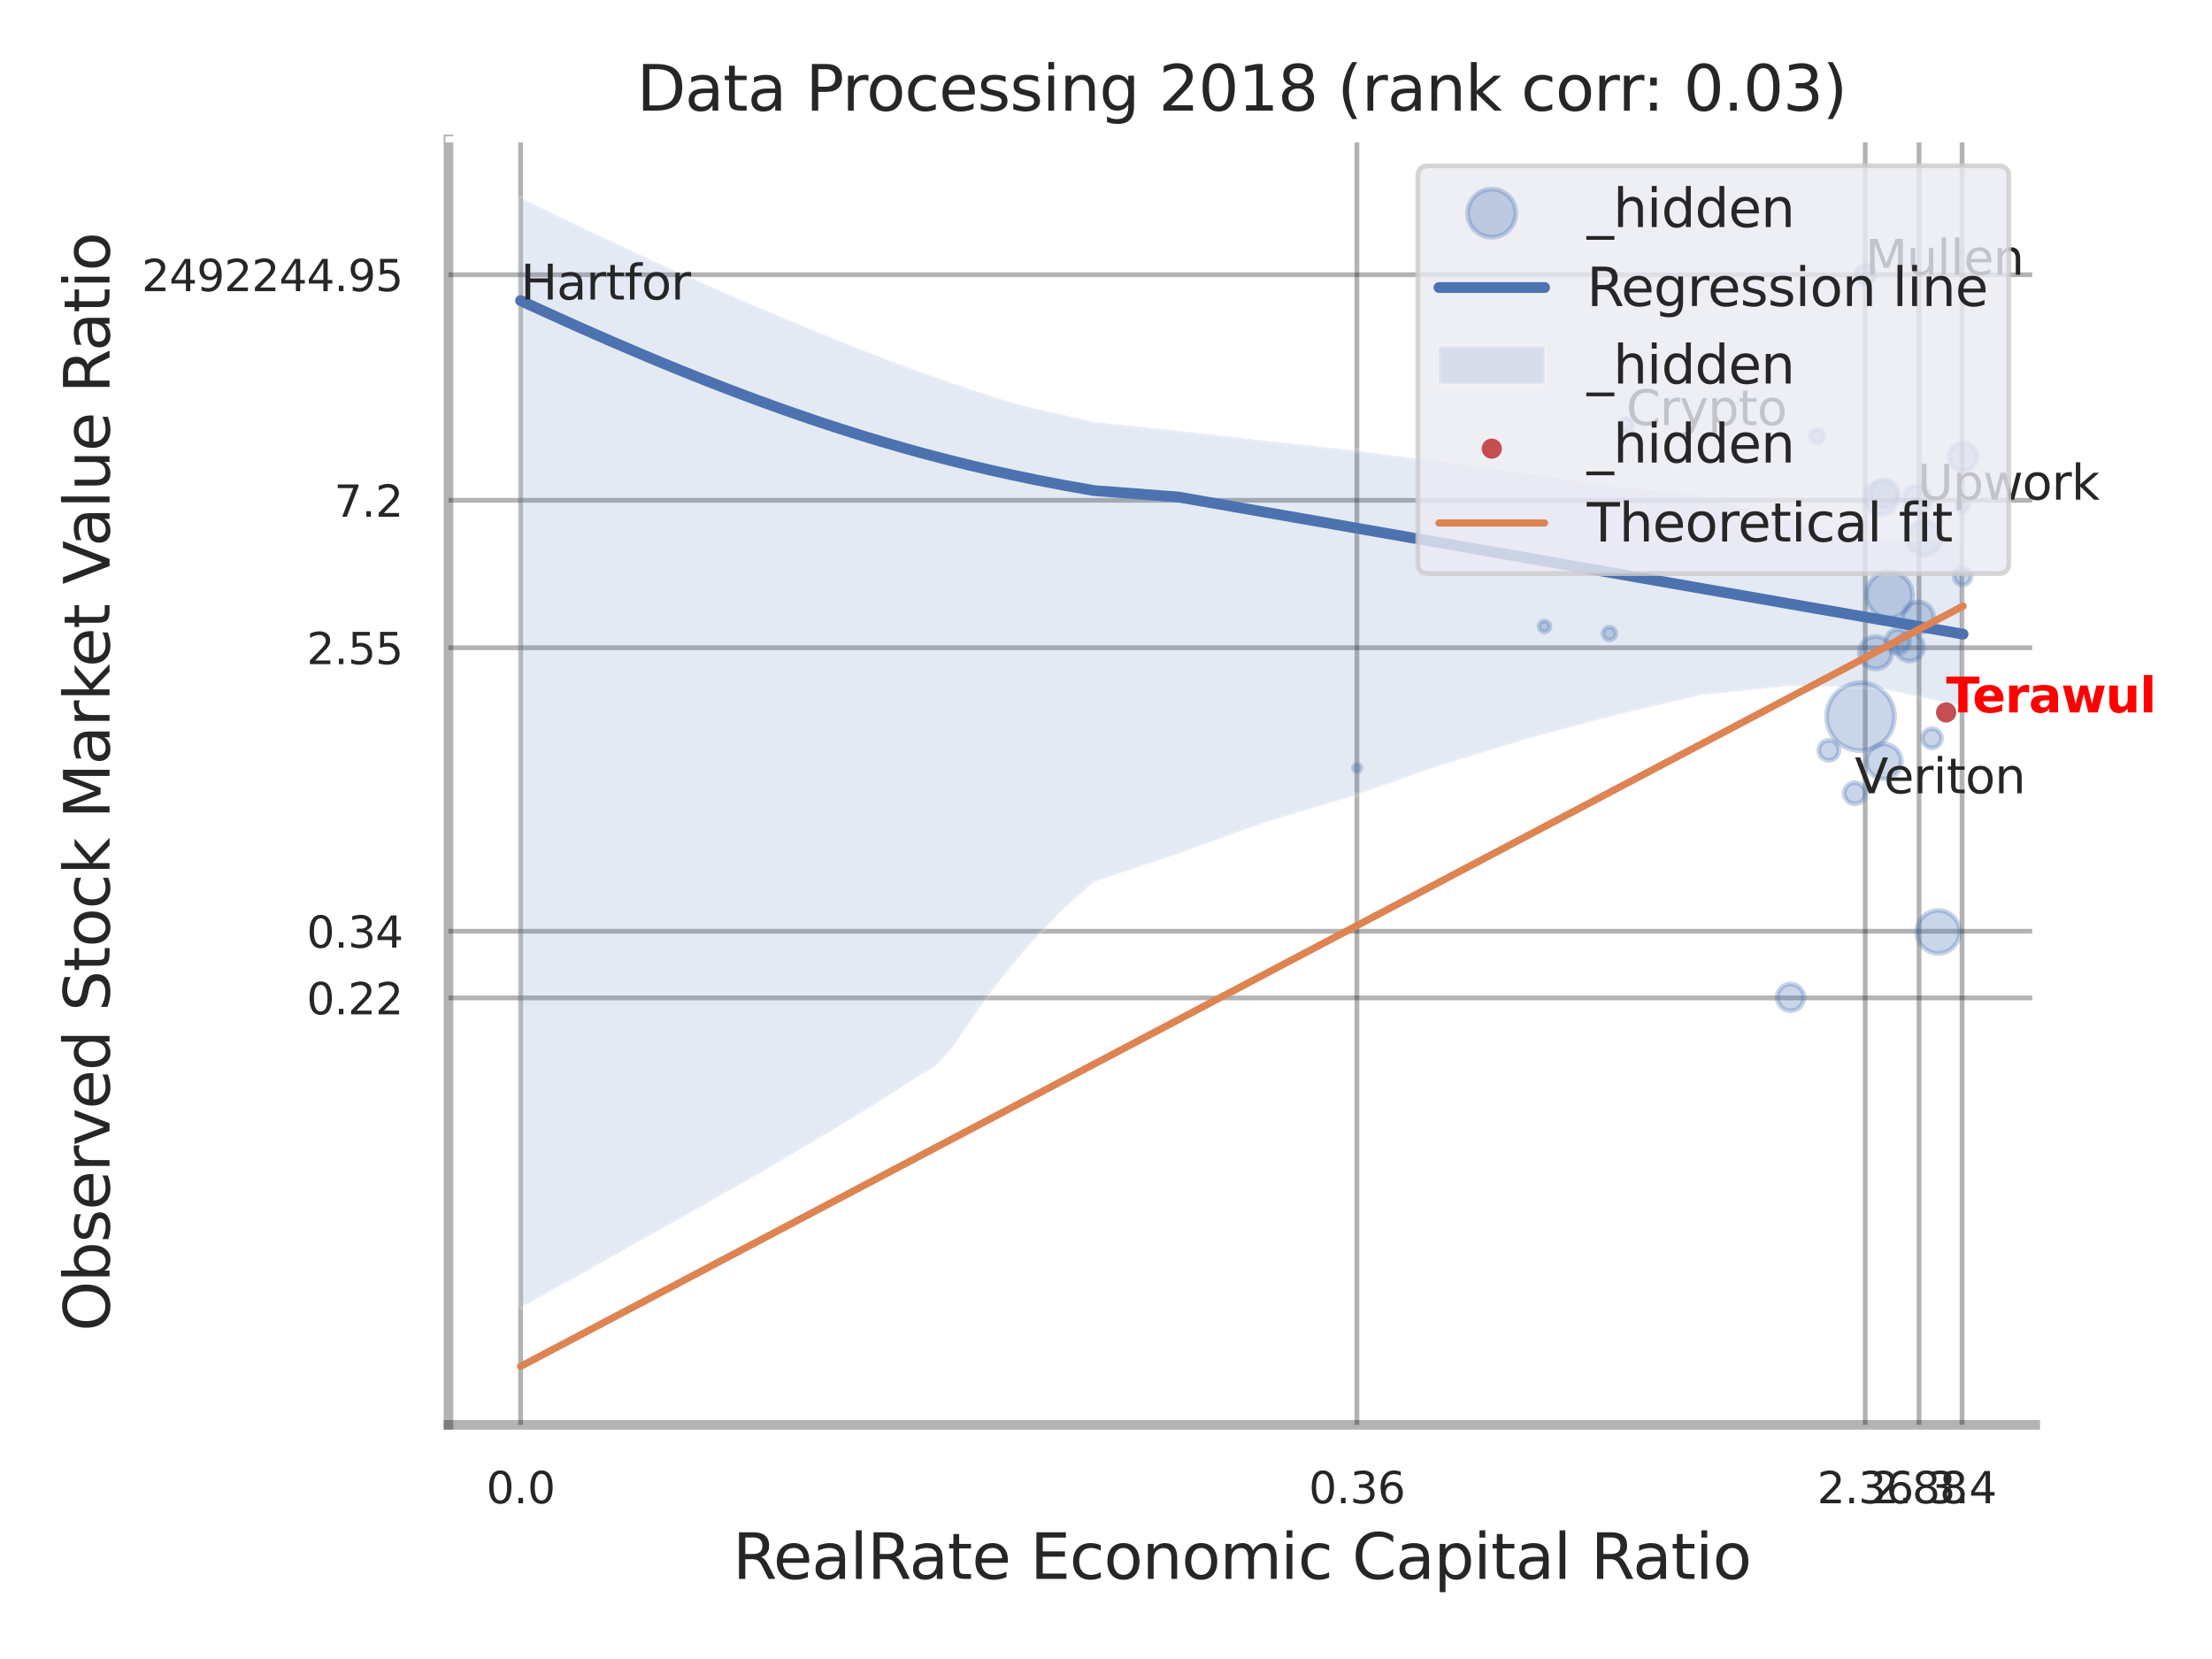 <?xml version="1.0" encoding="utf-8" standalone="no"?>
<!DOCTYPE svg PUBLIC "-//W3C//DTD SVG 1.1//EN"
  "http://www.w3.org/Graphics/SVG/1.1/DTD/svg11.dtd">
<svg xmlns:xlink="http://www.w3.org/1999/xlink" width="460.8pt" height="345.6pt" viewBox="0 0 460.8 345.6" xmlns="http://www.w3.org/2000/svg" version="1.1">
 <defs>
  <style type="text/css">*{stroke-linejoin: round; stroke-linecap: butt}</style>
 </defs>
 <g id="figure_1">
  <g id="patch_1">
   <path d="M 0 345.6 
L 460.8 345.6 
L 460.8 0 
L 0 0 
z
" style="fill: #ffffff"/>
  </g>
  <g id="axes_1">
   <g id="patch_2">
    <path d="M 93.42 296.82 
L 423.974 296.82 
L 423.974 29.04 
L 93.42 29.04 
z
" style="fill: #ffffff"/>
   </g>
   <g id="matplotlib.axis_1">
    <g id="xtick_1">
     <g id="line2d_1">
      <path d="M 108.45 296.82 
L 108.45 29.04 
" clip-path="url(#p5e40b264ff)" style="fill: none; stroke: #000000; stroke-opacity: 0.3; stroke-linecap: round"/>
     </g>
     <g id="text_1">
      <!-- 0.0 -->
      <g style="fill: #262626" transform="translate(101.293 313.159) scale(0.09 -0.09)">
       <defs>
        <path id="DejaVuSans-30" d="M 2034 4250 
Q 1547 4250 1301 3770 
Q 1056 3291 1056 2328 
Q 1056 1369 1301 889 
Q 1547 409 2034 409 
Q 2525 409 2770 889 
Q 3016 1369 3016 2328 
Q 3016 3291 2770 3770 
Q 2525 4250 2034 4250 
z
M 2034 4750 
Q 2819 4750 3233 4129 
Q 3647 3509 3647 2328 
Q 3647 1150 3233 529 
Q 2819 -91 2034 -91 
Q 1250 -91 836 529 
Q 422 1150 422 2328 
Q 422 3509 836 4129 
Q 1250 4750 2034 4750 
z
" transform="scale(0.016)"/>
        <path id="DejaVuSans-2e" d="M 684 794 
L 1344 794 
L 1344 0 
L 684 0 
L 684 794 
z
" transform="scale(0.016)"/>
       </defs>
       <use xlink:href="#DejaVuSans-30"/>
       <use xlink:href="#DejaVuSans-2e" transform="translate(63.623 0)"/>
       <use xlink:href="#DejaVuSans-30" transform="translate(95.41 0)"/>
      </g>
     </g>
    </g>
    <g id="xtick_2">
     <g id="line2d_2">
      <path d="M 282.665 296.82 
L 282.665 29.04 
" clip-path="url(#p5e40b264ff)" style="fill: none; stroke: #000000; stroke-opacity: 0.3; stroke-linecap: round"/>
     </g>
     <g id="text_2">
      <!-- 0.36 -->
      <g style="fill: #262626" transform="translate(272.645 313.159) scale(0.09 -0.09)">
       <defs>
        <path id="DejaVuSans-33" d="M 2597 2516 
Q 3050 2419 3304 2112 
Q 3559 1806 3559 1356 
Q 3559 666 3084 287 
Q 2609 -91 1734 -91 
Q 1441 -91 1130 -33 
Q 819 25 488 141 
L 488 750 
Q 750 597 1062 519 
Q 1375 441 1716 441 
Q 2309 441 2620 675 
Q 2931 909 2931 1356 
Q 2931 1769 2642 2001 
Q 2353 2234 1838 2234 
L 1294 2234 
L 1294 2753 
L 1863 2753 
Q 2328 2753 2575 2939 
Q 2822 3125 2822 3475 
Q 2822 3834 2567 4026 
Q 2313 4219 1838 4219 
Q 1578 4219 1281 4162 
Q 984 4106 628 3988 
L 628 4550 
Q 988 4650 1302 4700 
Q 1616 4750 1894 4750 
Q 2613 4750 3031 4423 
Q 3450 4097 3450 3541 
Q 3450 3153 3228 2886 
Q 3006 2619 2597 2516 
z
" transform="scale(0.016)"/>
        <path id="DejaVuSans-36" d="M 2113 2584 
Q 1688 2584 1439 2293 
Q 1191 2003 1191 1497 
Q 1191 994 1439 701 
Q 1688 409 2113 409 
Q 2538 409 2786 701 
Q 3034 994 3034 1497 
Q 3034 2003 2786 2293 
Q 2538 2584 2113 2584 
z
M 3366 4563 
L 3366 3988 
Q 3128 4100 2886 4159 
Q 2644 4219 2406 4219 
Q 1781 4219 1451 3797 
Q 1122 3375 1075 2522 
Q 1259 2794 1537 2939 
Q 1816 3084 2150 3084 
Q 2853 3084 3261 2657 
Q 3669 2231 3669 1497 
Q 3669 778 3244 343 
Q 2819 -91 2113 -91 
Q 1303 -91 875 529 
Q 447 1150 447 2328 
Q 447 3434 972 4092 
Q 1497 4750 2381 4750 
Q 2619 4750 2861 4703 
Q 3103 4656 3366 4563 
z
" transform="scale(0.016)"/>
       </defs>
       <use xlink:href="#DejaVuSans-30"/>
       <use xlink:href="#DejaVuSans-2e" transform="translate(63.623 0)"/>
       <use xlink:href="#DejaVuSans-33" transform="translate(95.41 0)"/>
       <use xlink:href="#DejaVuSans-36" transform="translate(159.033 0)"/>
      </g>
     </g>
    </g>
    <g id="xtick_3">
     <g id="line2d_3">
      <path d="M 388.562 296.82 
L 388.562 29.04 
" clip-path="url(#p5e40b264ff)" style="fill: none; stroke: #000000; stroke-opacity: 0.3; stroke-linecap: round"/>
     </g>
     <g id="text_3">
      <!-- 2.36 -->
      <g style="fill: #262626" transform="translate(378.542 313.159) scale(0.09 -0.09)">
       <defs>
        <path id="DejaVuSans-32" d="M 1228 531 
L 3431 531 
L 3431 0 
L 469 0 
L 469 531 
Q 828 903 1448 1529 
Q 2069 2156 2228 2338 
Q 2531 2678 2651 2914 
Q 2772 3150 2772 3378 
Q 2772 3750 2511 3984 
Q 2250 4219 1831 4219 
Q 1534 4219 1204 4116 
Q 875 4013 500 3803 
L 500 4441 
Q 881 4594 1212 4672 
Q 1544 4750 1819 4750 
Q 2544 4750 2975 4387 
Q 3406 4025 3406 3419 
Q 3406 3131 3298 2873 
Q 3191 2616 2906 2266 
Q 2828 2175 2409 1742 
Q 1991 1309 1228 531 
z
" transform="scale(0.016)"/>
       </defs>
       <use xlink:href="#DejaVuSans-32"/>
       <use xlink:href="#DejaVuSans-2e" transform="translate(63.623 0)"/>
       <use xlink:href="#DejaVuSans-33" transform="translate(95.41 0)"/>
       <use xlink:href="#DejaVuSans-36" transform="translate(159.033 0)"/>
      </g>
     </g>
    </g>
    <g id="xtick_4">
     <g id="line2d_4">
      <path d="M 399.768 296.82 
L 399.768 29.04 
" clip-path="url(#p5e40b264ff)" style="fill: none; stroke: #000000; stroke-opacity: 0.3; stroke-linecap: round"/>
     </g>
     <g id="text_4">
      <!-- 2.88 -->
      <g style="fill: #262626" transform="translate(389.748 313.159) scale(0.09 -0.09)">
       <defs>
        <path id="DejaVuSans-38" d="M 2034 2216 
Q 1584 2216 1326 1975 
Q 1069 1734 1069 1313 
Q 1069 891 1326 650 
Q 1584 409 2034 409 
Q 2484 409 2743 651 
Q 3003 894 3003 1313 
Q 3003 1734 2745 1975 
Q 2488 2216 2034 2216 
z
M 1403 2484 
Q 997 2584 770 2862 
Q 544 3141 544 3541 
Q 544 4100 942 4425 
Q 1341 4750 2034 4750 
Q 2731 4750 3128 4425 
Q 3525 4100 3525 3541 
Q 3525 3141 3298 2862 
Q 3072 2584 2669 2484 
Q 3125 2378 3379 2068 
Q 3634 1759 3634 1313 
Q 3634 634 3220 271 
Q 2806 -91 2034 -91 
Q 1263 -91 848 271 
Q 434 634 434 1313 
Q 434 1759 690 2068 
Q 947 2378 1403 2484 
z
M 1172 3481 
Q 1172 3119 1398 2916 
Q 1625 2713 2034 2713 
Q 2441 2713 2670 2916 
Q 2900 3119 2900 3481 
Q 2900 3844 2670 4047 
Q 2441 4250 2034 4250 
Q 1625 4250 1398 4047 
Q 1172 3844 1172 3481 
z
" transform="scale(0.016)"/>
       </defs>
       <use xlink:href="#DejaVuSans-32"/>
       <use xlink:href="#DejaVuSans-2e" transform="translate(63.623 0)"/>
       <use xlink:href="#DejaVuSans-38" transform="translate(95.41 0)"/>
       <use xlink:href="#DejaVuSans-38" transform="translate(159.033 0)"/>
      </g>
     </g>
    </g>
    <g id="xtick_5">
     <g id="line2d_5">
      <path d="M 408.733 296.82 
L 408.733 29.04 
" clip-path="url(#p5e40b264ff)" style="fill: none; stroke: #000000; stroke-opacity: 0.3; stroke-linecap: round"/>
     </g>
     <g id="text_5">
      <!-- 3.4 -->
      <g style="fill: #262626" transform="translate(401.576 313.159) scale(0.09 -0.09)">
       <defs>
        <path id="DejaVuSans-34" d="M 2419 4116 
L 825 1625 
L 2419 1625 
L 2419 4116 
z
M 2253 4666 
L 3047 4666 
L 3047 1625 
L 3713 1625 
L 3713 1100 
L 3047 1100 
L 3047 0 
L 2419 0 
L 2419 1100 
L 313 1100 
L 313 1709 
L 2253 4666 
z
" transform="scale(0.016)"/>
       </defs>
       <use xlink:href="#DejaVuSans-33"/>
       <use xlink:href="#DejaVuSans-2e" transform="translate(63.623 0)"/>
       <use xlink:href="#DejaVuSans-34" transform="translate(95.41 0)"/>
      </g>
     </g>
    </g>
    <g id="xtick_6"/>
    <g id="xtick_7"/>
    <g id="xtick_8"/>
    <g id="text_6">
     <!-- RealRate Economic Capital Ratio -->
     <g style="fill: #262626" transform="translate(152.643 328.908) scale(0.13 -0.13)">
      <defs>
       <path id="DejaVuSans-52" d="M 2841 2188 
Q 3044 2119 3236 1894 
Q 3428 1669 3622 1275 
L 4263 0 
L 3584 0 
L 2988 1197 
Q 2756 1666 2539 1819 
Q 2322 1972 1947 1972 
L 1259 1972 
L 1259 0 
L 628 0 
L 628 4666 
L 2053 4666 
Q 2853 4666 3247 4331 
Q 3641 3997 3641 3322 
Q 3641 2881 3436 2590 
Q 3231 2300 2841 2188 
z
M 1259 4147 
L 1259 2491 
L 2053 2491 
Q 2509 2491 2742 2702 
Q 2975 2913 2975 3322 
Q 2975 3731 2742 3939 
Q 2509 4147 2053 4147 
L 1259 4147 
z
" transform="scale(0.016)"/>
       <path id="DejaVuSans-65" d="M 3597 1894 
L 3597 1613 
L 953 1613 
Q 991 1019 1311 708 
Q 1631 397 2203 397 
Q 2534 397 2845 478 
Q 3156 559 3463 722 
L 3463 178 
Q 3153 47 2828 -22 
Q 2503 -91 2169 -91 
Q 1331 -91 842 396 
Q 353 884 353 1716 
Q 353 2575 817 3079 
Q 1281 3584 2069 3584 
Q 2775 3584 3186 3129 
Q 3597 2675 3597 1894 
z
M 3022 2063 
Q 3016 2534 2758 2815 
Q 2500 3097 2075 3097 
Q 1594 3097 1305 2825 
Q 1016 2553 972 2059 
L 3022 2063 
z
" transform="scale(0.016)"/>
       <path id="DejaVuSans-61" d="M 2194 1759 
Q 1497 1759 1228 1600 
Q 959 1441 959 1056 
Q 959 750 1161 570 
Q 1363 391 1709 391 
Q 2188 391 2477 730 
Q 2766 1069 2766 1631 
L 2766 1759 
L 2194 1759 
z
M 3341 1997 
L 3341 0 
L 2766 0 
L 2766 531 
Q 2569 213 2275 61 
Q 1981 -91 1556 -91 
Q 1019 -91 701 211 
Q 384 513 384 1019 
Q 384 1609 779 1909 
Q 1175 2209 1959 2209 
L 2766 2209 
L 2766 2266 
Q 2766 2663 2505 2880 
Q 2244 3097 1772 3097 
Q 1472 3097 1187 3025 
Q 903 2953 641 2809 
L 641 3341 
Q 956 3463 1253 3523 
Q 1550 3584 1831 3584 
Q 2591 3584 2966 3190 
Q 3341 2797 3341 1997 
z
" transform="scale(0.016)"/>
       <path id="DejaVuSans-6c" d="M 603 4863 
L 1178 4863 
L 1178 0 
L 603 0 
L 603 4863 
z
" transform="scale(0.016)"/>
       <path id="DejaVuSans-74" d="M 1172 4494 
L 1172 3500 
L 2356 3500 
L 2356 3053 
L 1172 3053 
L 1172 1153 
Q 1172 725 1289 603 
Q 1406 481 1766 481 
L 2356 481 
L 2356 0 
L 1766 0 
Q 1100 0 847 248 
Q 594 497 594 1153 
L 594 3053 
L 172 3053 
L 172 3500 
L 594 3500 
L 594 4494 
L 1172 4494 
z
" transform="scale(0.016)"/>
       <path id="DejaVuSans-20" transform="scale(0.016)"/>
       <path id="DejaVuSans-45" d="M 628 4666 
L 3578 4666 
L 3578 4134 
L 1259 4134 
L 1259 2753 
L 3481 2753 
L 3481 2222 
L 1259 2222 
L 1259 531 
L 3634 531 
L 3634 0 
L 628 0 
L 628 4666 
z
" transform="scale(0.016)"/>
       <path id="DejaVuSans-63" d="M 3122 3366 
L 3122 2828 
Q 2878 2963 2633 3030 
Q 2388 3097 2138 3097 
Q 1578 3097 1268 2742 
Q 959 2388 959 1747 
Q 959 1106 1268 751 
Q 1578 397 2138 397 
Q 2388 397 2633 464 
Q 2878 531 3122 666 
L 3122 134 
Q 2881 22 2623 -34 
Q 2366 -91 2075 -91 
Q 1284 -91 818 406 
Q 353 903 353 1747 
Q 353 2603 823 3093 
Q 1294 3584 2113 3584 
Q 2378 3584 2631 3529 
Q 2884 3475 3122 3366 
z
" transform="scale(0.016)"/>
       <path id="DejaVuSans-6f" d="M 1959 3097 
Q 1497 3097 1228 2736 
Q 959 2375 959 1747 
Q 959 1119 1226 758 
Q 1494 397 1959 397 
Q 2419 397 2687 759 
Q 2956 1122 2956 1747 
Q 2956 2369 2687 2733 
Q 2419 3097 1959 3097 
z
M 1959 3584 
Q 2709 3584 3137 3096 
Q 3566 2609 3566 1747 
Q 3566 888 3137 398 
Q 2709 -91 1959 -91 
Q 1206 -91 779 398 
Q 353 888 353 1747 
Q 353 2609 779 3096 
Q 1206 3584 1959 3584 
z
" transform="scale(0.016)"/>
       <path id="DejaVuSans-6e" d="M 3513 2113 
L 3513 0 
L 2938 0 
L 2938 2094 
Q 2938 2591 2744 2837 
Q 2550 3084 2163 3084 
Q 1697 3084 1428 2787 
Q 1159 2491 1159 1978 
L 1159 0 
L 581 0 
L 581 3500 
L 1159 3500 
L 1159 2956 
Q 1366 3272 1645 3428 
Q 1925 3584 2291 3584 
Q 2894 3584 3203 3211 
Q 3513 2838 3513 2113 
z
" transform="scale(0.016)"/>
       <path id="DejaVuSans-6d" d="M 3328 2828 
Q 3544 3216 3844 3400 
Q 4144 3584 4550 3584 
Q 5097 3584 5394 3201 
Q 5691 2819 5691 2113 
L 5691 0 
L 5113 0 
L 5113 2094 
Q 5113 2597 4934 2840 
Q 4756 3084 4391 3084 
Q 3944 3084 3684 2787 
Q 3425 2491 3425 1978 
L 3425 0 
L 2847 0 
L 2847 2094 
Q 2847 2600 2669 2842 
Q 2491 3084 2119 3084 
Q 1678 3084 1418 2786 
Q 1159 2488 1159 1978 
L 1159 0 
L 581 0 
L 581 3500 
L 1159 3500 
L 1159 2956 
Q 1356 3278 1631 3431 
Q 1906 3584 2284 3584 
Q 2666 3584 2933 3390 
Q 3200 3197 3328 2828 
z
" transform="scale(0.016)"/>
       <path id="DejaVuSans-69" d="M 603 3500 
L 1178 3500 
L 1178 0 
L 603 0 
L 603 3500 
z
M 603 4863 
L 1178 4863 
L 1178 4134 
L 603 4134 
L 603 4863 
z
" transform="scale(0.016)"/>
       <path id="DejaVuSans-43" d="M 4122 4306 
L 4122 3641 
Q 3803 3938 3442 4084 
Q 3081 4231 2675 4231 
Q 1875 4231 1450 3742 
Q 1025 3253 1025 2328 
Q 1025 1406 1450 917 
Q 1875 428 2675 428 
Q 3081 428 3442 575 
Q 3803 722 4122 1019 
L 4122 359 
Q 3791 134 3420 21 
Q 3050 -91 2638 -91 
Q 1578 -91 968 557 
Q 359 1206 359 2328 
Q 359 3453 968 4101 
Q 1578 4750 2638 4750 
Q 3056 4750 3426 4639 
Q 3797 4528 4122 4306 
z
" transform="scale(0.016)"/>
       <path id="DejaVuSans-70" d="M 1159 525 
L 1159 -1331 
L 581 -1331 
L 581 3500 
L 1159 3500 
L 1159 2969 
Q 1341 3281 1617 3432 
Q 1894 3584 2278 3584 
Q 2916 3584 3314 3078 
Q 3713 2572 3713 1747 
Q 3713 922 3314 415 
Q 2916 -91 2278 -91 
Q 1894 -91 1617 61 
Q 1341 213 1159 525 
z
M 3116 1747 
Q 3116 2381 2855 2742 
Q 2594 3103 2138 3103 
Q 1681 3103 1420 2742 
Q 1159 2381 1159 1747 
Q 1159 1113 1420 752 
Q 1681 391 2138 391 
Q 2594 391 2855 752 
Q 3116 1113 3116 1747 
z
" transform="scale(0.016)"/>
      </defs>
      <use xlink:href="#DejaVuSans-52"/>
      <use xlink:href="#DejaVuSans-65" transform="translate(64.982 0)"/>
      <use xlink:href="#DejaVuSans-61" transform="translate(126.506 0)"/>
      <use xlink:href="#DejaVuSans-6c" transform="translate(187.785 0)"/>
      <use xlink:href="#DejaVuSans-52" transform="translate(215.568 0)"/>
      <use xlink:href="#DejaVuSans-61" transform="translate(282.801 0)"/>
      <use xlink:href="#DejaVuSans-74" transform="translate(344.08 0)"/>
      <use xlink:href="#DejaVuSans-65" transform="translate(383.289 0)"/>
      <use xlink:href="#DejaVuSans-20" transform="translate(444.812 0)"/>
      <use xlink:href="#DejaVuSans-45" transform="translate(476.6 0)"/>
      <use xlink:href="#DejaVuSans-63" transform="translate(539.783 0)"/>
      <use xlink:href="#DejaVuSans-6f" transform="translate(594.764 0)"/>
      <use xlink:href="#DejaVuSans-6e" transform="translate(655.945 0)"/>
      <use xlink:href="#DejaVuSans-6f" transform="translate(719.324 0)"/>
      <use xlink:href="#DejaVuSans-6d" transform="translate(780.506 0)"/>
      <use xlink:href="#DejaVuSans-69" transform="translate(877.918 0)"/>
      <use xlink:href="#DejaVuSans-63" transform="translate(905.701 0)"/>
      <use xlink:href="#DejaVuSans-20" transform="translate(960.682 0)"/>
      <use xlink:href="#DejaVuSans-43" transform="translate(992.469 0)"/>
      <use xlink:href="#DejaVuSans-61" transform="translate(1062.293 0)"/>
      <use xlink:href="#DejaVuSans-70" transform="translate(1123.572 0)"/>
      <use xlink:href="#DejaVuSans-69" transform="translate(1187.049 0)"/>
      <use xlink:href="#DejaVuSans-74" transform="translate(1214.832 0)"/>
      <use xlink:href="#DejaVuSans-61" transform="translate(1254.041 0)"/>
      <use xlink:href="#DejaVuSans-6c" transform="translate(1315.32 0)"/>
      <use xlink:href="#DejaVuSans-20" transform="translate(1343.104 0)"/>
      <use xlink:href="#DejaVuSans-52" transform="translate(1374.891 0)"/>
      <use xlink:href="#DejaVuSans-61" transform="translate(1442.123 0)"/>
      <use xlink:href="#DejaVuSans-74" transform="translate(1503.402 0)"/>
      <use xlink:href="#DejaVuSans-69" transform="translate(1542.611 0)"/>
      <use xlink:href="#DejaVuSans-6f" transform="translate(1570.395 0)"/>
     </g>
    </g>
   </g>
   <g id="matplotlib.axis_2">
    <g id="ytick_1">
     <g id="line2d_6">
      <path d="M 93.42 207.88 
L 423.974 207.88 
" clip-path="url(#p5e40b264ff)" style="fill: none; stroke: #000000; stroke-opacity: 0.3; stroke-linecap: round"/>
     </g>
     <g id="text_7">
      <!-- 0.22 -->
      <g style="fill: #262626" transform="translate(63.881 211.299) scale(0.09 -0.09)">
       <use xlink:href="#DejaVuSans-30"/>
       <use xlink:href="#DejaVuSans-2e" transform="translate(63.623 0)"/>
       <use xlink:href="#DejaVuSans-32" transform="translate(95.41 0)"/>
       <use xlink:href="#DejaVuSans-32" transform="translate(159.033 0)"/>
      </g>
     </g>
    </g>
    <g id="ytick_2">
     <g id="line2d_7">
      <path d="M 93.42 193.999 
L 423.974 193.999 
" clip-path="url(#p5e40b264ff)" style="fill: none; stroke: #000000; stroke-opacity: 0.3; stroke-linecap: round"/>
     </g>
     <g id="text_8">
      <!-- 0.34 -->
      <g style="fill: #262626" transform="translate(63.881 197.419) scale(0.09 -0.09)">
       <use xlink:href="#DejaVuSans-30"/>
       <use xlink:href="#DejaVuSans-2e" transform="translate(63.623 0)"/>
       <use xlink:href="#DejaVuSans-33" transform="translate(95.41 0)"/>
       <use xlink:href="#DejaVuSans-34" transform="translate(159.033 0)"/>
      </g>
     </g>
    </g>
    <g id="ytick_3">
     <g id="line2d_8">
      <path d="M 93.42 134.933 
L 423.974 134.933 
" clip-path="url(#p5e40b264ff)" style="fill: none; stroke: #000000; stroke-opacity: 0.3; stroke-linecap: round"/>
     </g>
     <g id="text_9">
      <!-- 2.55 -->
      <g style="fill: #262626" transform="translate(63.881 138.352) scale(0.09 -0.09)">
       <defs>
        <path id="DejaVuSans-35" d="M 691 4666 
L 3169 4666 
L 3169 4134 
L 1269 4134 
L 1269 2991 
Q 1406 3038 1543 3061 
Q 1681 3084 1819 3084 
Q 2600 3084 3056 2656 
Q 3513 2228 3513 1497 
Q 3513 744 3044 326 
Q 2575 -91 1722 -91 
Q 1428 -91 1123 -41 
Q 819 9 494 109 
L 494 744 
Q 775 591 1075 516 
Q 1375 441 1709 441 
Q 2250 441 2565 725 
Q 2881 1009 2881 1497 
Q 2881 1984 2565 2268 
Q 2250 2553 1709 2553 
Q 1456 2553 1204 2497 
Q 953 2441 691 2322 
L 691 4666 
z
" transform="scale(0.016)"/>
       </defs>
       <use xlink:href="#DejaVuSans-32"/>
       <use xlink:href="#DejaVuSans-2e" transform="translate(63.623 0)"/>
       <use xlink:href="#DejaVuSans-35" transform="translate(95.41 0)"/>
       <use xlink:href="#DejaVuSans-35" transform="translate(159.033 0)"/>
      </g>
     </g>
    </g>
    <g id="ytick_4">
     <g id="line2d_9">
      <path d="M 93.42 104.218 
L 423.974 104.218 
" clip-path="url(#p5e40b264ff)" style="fill: none; stroke: #000000; stroke-opacity: 0.3; stroke-linecap: round"/>
     </g>
     <g id="text_10">
      <!-- 7.2 -->
      <g style="fill: #262626" transform="translate(69.607 107.638) scale(0.09 -0.09)">
       <defs>
        <path id="DejaVuSans-37" d="M 525 4666 
L 3525 4666 
L 3525 4397 
L 1831 0 
L 1172 0 
L 2766 4134 
L 525 4134 
L 525 4666 
z
" transform="scale(0.016)"/>
       </defs>
       <use xlink:href="#DejaVuSans-37"/>
       <use xlink:href="#DejaVuSans-2e" transform="translate(63.623 0)"/>
       <use xlink:href="#DejaVuSans-32" transform="translate(95.41 0)"/>
      </g>
     </g>
    </g>
    <g id="ytick_5">
     <g id="line2d_10">
      <path d="M 93.42 57.234 
L 423.974 57.234 
" clip-path="url(#p5e40b264ff)" style="fill: none; stroke: #000000; stroke-opacity: 0.3; stroke-linecap: round"/>
     </g>
     <g id="text_11">
      <!-- 2492244.95 -->
      <g style="fill: #262626" transform="translate(29.523 60.653) scale(0.09 -0.09)">
       <defs>
        <path id="DejaVuSans-39" d="M 703 97 
L 703 672 
Q 941 559 1184 500 
Q 1428 441 1663 441 
Q 2288 441 2617 861 
Q 2947 1281 2994 2138 
Q 2813 1869 2534 1725 
Q 2256 1581 1919 1581 
Q 1219 1581 811 2004 
Q 403 2428 403 3163 
Q 403 3881 828 4315 
Q 1253 4750 1959 4750 
Q 2769 4750 3195 4129 
Q 3622 3509 3622 2328 
Q 3622 1225 3098 567 
Q 2575 -91 1691 -91 
Q 1453 -91 1209 -44 
Q 966 3 703 97 
z
M 1959 2075 
Q 2384 2075 2632 2365 
Q 2881 2656 2881 3163 
Q 2881 3666 2632 3958 
Q 2384 4250 1959 4250 
Q 1534 4250 1286 3958 
Q 1038 3666 1038 3163 
Q 1038 2656 1286 2365 
Q 1534 2075 1959 2075 
z
" transform="scale(0.016)"/>
       </defs>
       <use xlink:href="#DejaVuSans-32"/>
       <use xlink:href="#DejaVuSans-34" transform="translate(63.623 0)"/>
       <use xlink:href="#DejaVuSans-39" transform="translate(127.246 0)"/>
       <use xlink:href="#DejaVuSans-32" transform="translate(190.869 0)"/>
       <use xlink:href="#DejaVuSans-32" transform="translate(254.492 0)"/>
       <use xlink:href="#DejaVuSans-34" transform="translate(318.115 0)"/>
       <use xlink:href="#DejaVuSans-34" transform="translate(381.738 0)"/>
       <use xlink:href="#DejaVuSans-2e" transform="translate(445.361 0)"/>
       <use xlink:href="#DejaVuSans-39" transform="translate(477.148 0)"/>
       <use xlink:href="#DejaVuSans-35" transform="translate(540.771 0)"/>
      </g>
     </g>
    </g>
    <g id="ytick_6"/>
    <g id="ytick_7"/>
    <g id="ytick_8"/>
    <g id="ytick_9"/>
    <g id="ytick_10"/>
    <g id="text_12">
     <!-- Observed Stock Market Value Ratio -->
     <g style="fill: #262626" transform="translate(22.82 277.332) rotate(-90) scale(0.13 -0.13)">
      <defs>
       <path id="DejaVuSans-4f" d="M 2522 4238 
Q 1834 4238 1429 3725 
Q 1025 3213 1025 2328 
Q 1025 1447 1429 934 
Q 1834 422 2522 422 
Q 3209 422 3611 934 
Q 4013 1447 4013 2328 
Q 4013 3213 3611 3725 
Q 3209 4238 2522 4238 
z
M 2522 4750 
Q 3503 4750 4090 4092 
Q 4678 3434 4678 2328 
Q 4678 1225 4090 567 
Q 3503 -91 2522 -91 
Q 1538 -91 948 565 
Q 359 1222 359 2328 
Q 359 3434 948 4092 
Q 1538 4750 2522 4750 
z
" transform="scale(0.016)"/>
       <path id="DejaVuSans-62" d="M 3116 1747 
Q 3116 2381 2855 2742 
Q 2594 3103 2138 3103 
Q 1681 3103 1420 2742 
Q 1159 2381 1159 1747 
Q 1159 1113 1420 752 
Q 1681 391 2138 391 
Q 2594 391 2855 752 
Q 3116 1113 3116 1747 
z
M 1159 2969 
Q 1341 3281 1617 3432 
Q 1894 3584 2278 3584 
Q 2916 3584 3314 3078 
Q 3713 2572 3713 1747 
Q 3713 922 3314 415 
Q 2916 -91 2278 -91 
Q 1894 -91 1617 61 
Q 1341 213 1159 525 
L 1159 0 
L 581 0 
L 581 4863 
L 1159 4863 
L 1159 2969 
z
" transform="scale(0.016)"/>
       <path id="DejaVuSans-73" d="M 2834 3397 
L 2834 2853 
Q 2591 2978 2328 3040 
Q 2066 3103 1784 3103 
Q 1356 3103 1142 2972 
Q 928 2841 928 2578 
Q 928 2378 1081 2264 
Q 1234 2150 1697 2047 
L 1894 2003 
Q 2506 1872 2764 1633 
Q 3022 1394 3022 966 
Q 3022 478 2636 193 
Q 2250 -91 1575 -91 
Q 1294 -91 989 -36 
Q 684 19 347 128 
L 347 722 
Q 666 556 975 473 
Q 1284 391 1588 391 
Q 1994 391 2212 530 
Q 2431 669 2431 922 
Q 2431 1156 2273 1281 
Q 2116 1406 1581 1522 
L 1381 1569 
Q 847 1681 609 1914 
Q 372 2147 372 2553 
Q 372 3047 722 3315 
Q 1072 3584 1716 3584 
Q 2034 3584 2315 3537 
Q 2597 3491 2834 3397 
z
" transform="scale(0.016)"/>
       <path id="DejaVuSans-72" d="M 2631 2963 
Q 2534 3019 2420 3045 
Q 2306 3072 2169 3072 
Q 1681 3072 1420 2755 
Q 1159 2438 1159 1844 
L 1159 0 
L 581 0 
L 581 3500 
L 1159 3500 
L 1159 2956 
Q 1341 3275 1631 3429 
Q 1922 3584 2338 3584 
Q 2397 3584 2469 3576 
Q 2541 3569 2628 3553 
L 2631 2963 
z
" transform="scale(0.016)"/>
       <path id="DejaVuSans-76" d="M 191 3500 
L 800 3500 
L 1894 563 
L 2988 3500 
L 3597 3500 
L 2284 0 
L 1503 0 
L 191 3500 
z
" transform="scale(0.016)"/>
       <path id="DejaVuSans-64" d="M 2906 2969 
L 2906 4863 
L 3481 4863 
L 3481 0 
L 2906 0 
L 2906 525 
Q 2725 213 2448 61 
Q 2172 -91 1784 -91 
Q 1150 -91 751 415 
Q 353 922 353 1747 
Q 353 2572 751 3078 
Q 1150 3584 1784 3584 
Q 2172 3584 2448 3432 
Q 2725 3281 2906 2969 
z
M 947 1747 
Q 947 1113 1208 752 
Q 1469 391 1925 391 
Q 2381 391 2643 752 
Q 2906 1113 2906 1747 
Q 2906 2381 2643 2742 
Q 2381 3103 1925 3103 
Q 1469 3103 1208 2742 
Q 947 2381 947 1747 
z
" transform="scale(0.016)"/>
       <path id="DejaVuSans-53" d="M 3425 4513 
L 3425 3897 
Q 3066 4069 2747 4153 
Q 2428 4238 2131 4238 
Q 1616 4238 1336 4038 
Q 1056 3838 1056 3469 
Q 1056 3159 1242 3001 
Q 1428 2844 1947 2747 
L 2328 2669 
Q 3034 2534 3370 2195 
Q 3706 1856 3706 1288 
Q 3706 609 3251 259 
Q 2797 -91 1919 -91 
Q 1588 -91 1214 -16 
Q 841 59 441 206 
L 441 856 
Q 825 641 1194 531 
Q 1563 422 1919 422 
Q 2459 422 2753 634 
Q 3047 847 3047 1241 
Q 3047 1584 2836 1778 
Q 2625 1972 2144 2069 
L 1759 2144 
Q 1053 2284 737 2584 
Q 422 2884 422 3419 
Q 422 4038 858 4394 
Q 1294 4750 2059 4750 
Q 2388 4750 2728 4690 
Q 3069 4631 3425 4513 
z
" transform="scale(0.016)"/>
       <path id="DejaVuSans-6b" d="M 581 4863 
L 1159 4863 
L 1159 1991 
L 2875 3500 
L 3609 3500 
L 1753 1863 
L 3688 0 
L 2938 0 
L 1159 1709 
L 1159 0 
L 581 0 
L 581 4863 
z
" transform="scale(0.016)"/>
       <path id="DejaVuSans-4d" d="M 628 4666 
L 1569 4666 
L 2759 1491 
L 3956 4666 
L 4897 4666 
L 4897 0 
L 4281 0 
L 4281 4097 
L 3078 897 
L 2444 897 
L 1241 4097 
L 1241 0 
L 628 0 
L 628 4666 
z
" transform="scale(0.016)"/>
       <path id="DejaVuSans-56" d="M 1831 0 
L 50 4666 
L 709 4666 
L 2188 738 
L 3669 4666 
L 4325 4666 
L 2547 0 
L 1831 0 
z
" transform="scale(0.016)"/>
       <path id="DejaVuSans-75" d="M 544 1381 
L 544 3500 
L 1119 3500 
L 1119 1403 
Q 1119 906 1312 657 
Q 1506 409 1894 409 
Q 2359 409 2629 706 
Q 2900 1003 2900 1516 
L 2900 3500 
L 3475 3500 
L 3475 0 
L 2900 0 
L 2900 538 
Q 2691 219 2414 64 
Q 2138 -91 1772 -91 
Q 1169 -91 856 284 
Q 544 659 544 1381 
z
M 1991 3584 
L 1991 3584 
z
" transform="scale(0.016)"/>
      </defs>
      <use xlink:href="#DejaVuSans-4f"/>
      <use xlink:href="#DejaVuSans-62" transform="translate(78.711 0)"/>
      <use xlink:href="#DejaVuSans-73" transform="translate(142.188 0)"/>
      <use xlink:href="#DejaVuSans-65" transform="translate(194.287 0)"/>
      <use xlink:href="#DejaVuSans-72" transform="translate(255.811 0)"/>
      <use xlink:href="#DejaVuSans-76" transform="translate(296.924 0)"/>
      <use xlink:href="#DejaVuSans-65" transform="translate(356.104 0)"/>
      <use xlink:href="#DejaVuSans-64" transform="translate(417.627 0)"/>
      <use xlink:href="#DejaVuSans-20" transform="translate(481.104 0)"/>
      <use xlink:href="#DejaVuSans-53" transform="translate(512.891 0)"/>
      <use xlink:href="#DejaVuSans-74" transform="translate(576.367 0)"/>
      <use xlink:href="#DejaVuSans-6f" transform="translate(615.576 0)"/>
      <use xlink:href="#DejaVuSans-63" transform="translate(676.758 0)"/>
      <use xlink:href="#DejaVuSans-6b" transform="translate(731.738 0)"/>
      <use xlink:href="#DejaVuSans-20" transform="translate(789.648 0)"/>
      <use xlink:href="#DejaVuSans-4d" transform="translate(821.436 0)"/>
      <use xlink:href="#DejaVuSans-61" transform="translate(907.715 0)"/>
      <use xlink:href="#DejaVuSans-72" transform="translate(968.994 0)"/>
      <use xlink:href="#DejaVuSans-6b" transform="translate(1010.107 0)"/>
      <use xlink:href="#DejaVuSans-65" transform="translate(1064.393 0)"/>
      <use xlink:href="#DejaVuSans-74" transform="translate(1125.916 0)"/>
      <use xlink:href="#DejaVuSans-20" transform="translate(1165.125 0)"/>
      <use xlink:href="#DejaVuSans-56" transform="translate(1196.912 0)"/>
      <use xlink:href="#DejaVuSans-61" transform="translate(1257.57 0)"/>
      <use xlink:href="#DejaVuSans-6c" transform="translate(1318.85 0)"/>
      <use xlink:href="#DejaVuSans-75" transform="translate(1346.633 0)"/>
      <use xlink:href="#DejaVuSans-65" transform="translate(1410.012 0)"/>
      <use xlink:href="#DejaVuSans-20" transform="translate(1471.535 0)"/>
      <use xlink:href="#DejaVuSans-52" transform="translate(1503.322 0)"/>
      <use xlink:href="#DejaVuSans-61" transform="translate(1570.555 0)"/>
      <use xlink:href="#DejaVuSans-74" transform="translate(1631.834 0)"/>
      <use xlink:href="#DejaVuSans-69" transform="translate(1671.043 0)"/>
      <use xlink:href="#DejaVuSans-6f" transform="translate(1698.826 0)"/>
     </g>
    </g>
   </g>
   <g id="PathCollection_1">
    <path d="M 387.59 156.37 
C 389.466 156.37 391.264 155.625 392.59 154.299 
C 393.916 152.973 394.661 151.175 394.661 149.299 
C 394.661 147.424 393.916 145.625 392.59 144.299 
C 391.264 142.973 389.466 142.228 387.59 142.228 
C 385.715 142.228 383.916 142.973 382.59 144.299 
C 381.264 145.625 380.519 147.424 380.519 149.299 
C 380.519 151.175 381.264 152.973 382.59 154.299 
C 383.916 155.625 385.715 156.37 387.59 156.37 
z
" clip-path="url(#p5e40b264ff)" style="fill: #4c72b0; fill-opacity: 0.3; stroke: #4c72b0; stroke-opacity: 0.3"/>
    <path d="M 408.849 121.841 
C 409.322 121.841 409.775 121.653 410.109 121.318 
C 410.444 120.984 410.632 120.53 410.632 120.058 
C 410.632 119.585 410.444 119.131 410.109 118.797 
C 409.775 118.462 409.322 118.275 408.849 118.275 
C 408.376 118.275 407.922 118.462 407.588 118.797 
C 407.254 119.131 407.066 119.585 407.066 120.058 
C 407.066 120.53 407.254 120.984 407.588 121.318 
C 407.922 121.653 408.376 121.841 408.849 121.841 
z
" clip-path="url(#p5e40b264ff)" style="fill: #4c72b0; fill-opacity: 0.3; stroke: #4c72b0; stroke-opacity: 0.3"/>
    <path d="M 402.458 155.797 
C 402.987 155.797 403.495 155.586 403.87 155.212 
C 404.244 154.837 404.455 154.329 404.455 153.8 
C 404.455 153.27 404.244 152.762 403.87 152.388 
C 403.495 152.013 402.987 151.803 402.458 151.803 
C 401.928 151.803 401.42 152.013 401.046 152.388 
C 400.671 152.762 400.461 153.27 400.461 153.8 
C 400.461 154.329 400.671 154.837 401.046 155.212 
C 401.42 155.586 401.928 155.797 402.458 155.797 
z
" clip-path="url(#p5e40b264ff)" style="fill: #4c72b0; fill-opacity: 0.3; stroke: #4c72b0; stroke-opacity: 0.3"/>
    <path d="M 397.815 137.717 
C 398.59 137.717 399.333 137.41 399.881 136.862 
C 400.429 136.314 400.737 135.57 400.737 134.795 
C 400.737 134.021 400.429 133.277 399.881 132.729 
C 399.333 132.181 398.59 131.874 397.815 131.874 
C 397.04 131.874 396.297 132.181 395.749 132.729 
C 395.201 133.277 394.893 134.021 394.893 134.795 
C 394.893 135.57 395.201 136.314 395.749 136.862 
C 396.297 137.41 397.04 137.717 397.815 137.717 
z
" clip-path="url(#p5e40b264ff)" style="fill: #4c72b0; fill-opacity: 0.3; stroke: #4c72b0; stroke-opacity: 0.3"/>
    <path d="M 392.444 162.278 
C 393.411 162.278 394.338 161.894 395.021 161.211 
C 395.705 160.527 396.089 159.6 396.089 158.633 
C 396.089 157.667 395.705 156.739 395.021 156.056 
C 394.338 155.372 393.411 154.988 392.444 154.988 
C 391.478 154.988 390.55 155.372 389.867 156.056 
C 389.183 156.739 388.799 157.667 388.799 158.633 
C 388.799 159.6 389.183 160.527 389.867 161.211 
C 390.55 161.894 391.478 162.278 392.444 162.278 
z
" clip-path="url(#p5e40b264ff)" style="fill: #4c72b0; fill-opacity: 0.3; stroke: #4c72b0; stroke-opacity: 0.3"/>
    <path d="M 400.876 115.656 
C 401.818 115.656 402.722 115.282 403.388 114.616 
C 404.054 113.95 404.428 113.046 404.428 112.104 
C 404.428 111.162 404.054 110.259 403.388 109.593 
C 402.722 108.927 401.818 108.552 400.876 108.552 
C 399.934 108.552 399.031 108.927 398.365 109.593 
C 397.698 110.259 397.324 111.162 397.324 112.104 
C 397.324 113.046 397.698 113.95 398.365 114.616 
C 399.031 115.282 399.934 115.656 400.876 115.656 
z
" clip-path="url(#p5e40b264ff)" style="fill: #4c72b0; fill-opacity: 0.3; stroke: #4c72b0; stroke-opacity: 0.3"/>
    <path d="M 408.794 106.695 
C 409.135 106.695 409.461 106.56 409.702 106.32 
C 409.942 106.079 410.077 105.753 410.077 105.412 
C 410.077 105.072 409.942 104.746 409.702 104.505 
C 409.461 104.265 409.135 104.129 408.794 104.129 
C 408.454 104.129 408.128 104.265 407.887 104.505 
C 407.647 104.746 407.511 105.072 407.511 105.412 
C 407.511 105.753 407.647 106.079 407.887 106.32 
C 408.128 106.56 408.454 106.695 408.794 106.695 
z
" clip-path="url(#p5e40b264ff)" style="fill: #4c72b0; fill-opacity: 0.3; stroke: #4c72b0; stroke-opacity: 0.3"/>
    <path d="M 405.412 150.01 
C 405.836 150.01 406.243 149.842 406.543 149.542 
C 406.843 149.242 407.012 148.835 407.012 148.41 
C 407.012 147.986 406.843 147.579 406.543 147.279 
C 406.243 146.979 405.836 146.81 405.412 146.81 
C 404.987 146.81 404.58 146.979 404.28 147.279 
C 403.98 147.579 403.812 147.986 403.812 148.41 
C 403.812 148.835 403.98 149.242 404.28 149.542 
C 404.58 149.842 404.987 150.01 405.412 150.01 
z
" clip-path="url(#p5e40b264ff)" style="fill: #4c72b0; fill-opacity: 0.3; stroke: #4c72b0; stroke-opacity: 0.3"/>
    <path d="M 392.575 105.754 
C 393.347 105.754 394.088 105.448 394.634 104.901 
C 395.181 104.355 395.488 103.614 395.488 102.842 
C 395.488 102.069 395.181 101.328 394.634 100.782 
C 394.088 100.236 393.347 99.929 392.575 99.929 
C 391.802 99.929 391.061 100.236 390.515 100.782 
C 389.969 101.328 389.662 102.069 389.662 102.842 
C 389.662 103.614 389.969 104.355 390.515 104.901 
C 391.061 105.448 391.802 105.754 392.575 105.754 
z
" clip-path="url(#p5e40b264ff)" style="fill: #4c72b0; fill-opacity: 0.3; stroke: #4c72b0; stroke-opacity: 0.3"/>
    <path d="M 395.339 136.144 
C 396.001 136.144 396.637 135.881 397.106 135.412 
C 397.574 134.943 397.837 134.308 397.837 133.645 
C 397.837 132.982 397.574 132.347 397.106 131.878 
C 396.637 131.41 396.001 131.146 395.339 131.146 
C 394.676 131.146 394.04 131.41 393.572 131.878 
C 393.103 132.347 392.84 132.982 392.84 133.645 
C 392.84 134.308 393.103 134.943 393.572 135.412 
C 394.04 135.881 394.676 136.144 395.339 136.144 
z
" clip-path="url(#p5e40b264ff)" style="fill: #4c72b0; fill-opacity: 0.3; stroke: #4c72b0; stroke-opacity: 0.3"/>
    <path d="M 391.866 107.212 
C 392.79 107.212 393.676 106.845 394.329 106.191 
C 394.983 105.538 395.35 104.652 395.35 103.728 
C 395.35 102.804 394.983 101.918 394.329 101.264 
C 393.676 100.611 392.79 100.244 391.866 100.244 
C 390.942 100.244 390.056 100.611 389.402 101.264 
C 388.749 101.918 388.382 102.804 388.382 103.728 
C 388.382 104.652 388.749 105.538 389.402 106.191 
C 390.056 106.845 390.942 107.212 391.866 107.212 
z
" clip-path="url(#p5e40b264ff)" style="fill: #4c72b0; fill-opacity: 0.3; stroke: #4c72b0; stroke-opacity: 0.3"/>
    <path d="M 380.98 158.405 
C 381.537 158.405 382.071 158.183 382.465 157.79 
C 382.858 157.396 383.08 156.862 383.08 156.305 
C 383.08 155.748 382.858 155.214 382.465 154.82 
C 382.071 154.426 381.537 154.205 380.98 154.205 
C 380.423 154.205 379.889 154.426 379.495 154.82 
C 379.101 155.214 378.88 155.748 378.88 156.305 
C 378.88 156.862 379.101 157.396 379.495 157.79 
C 379.889 158.183 380.423 158.405 380.98 158.405 
z
" clip-path="url(#p5e40b264ff)" style="fill: #4c72b0; fill-opacity: 0.3; stroke: #4c72b0; stroke-opacity: 0.3"/>
    <path d="M 393.588 128.72 
C 394.861 128.72 396.083 128.214 396.983 127.314 
C 397.883 126.414 398.389 125.192 398.389 123.919 
C 398.389 122.646 397.883 121.425 396.983 120.525 
C 396.083 119.625 394.861 119.119 393.588 119.119 
C 392.315 119.119 391.094 119.625 390.194 120.525 
C 389.294 121.425 388.788 122.646 388.788 123.919 
C 388.788 125.192 389.294 126.414 390.194 127.314 
C 391.094 128.214 392.315 128.72 393.588 128.72 
z
" clip-path="url(#p5e40b264ff)" style="fill: #4c72b0; fill-opacity: 0.3; stroke: #4c72b0; stroke-opacity: 0.3"/>
    <path d="M 108.445 62.74 
C 108.537 62.74 108.626 62.704 108.691 62.639 
C 108.756 62.573 108.793 62.485 108.793 62.393 
C 108.793 62.301 108.756 62.212 108.691 62.147 
C 108.626 62.082 108.537 62.045 108.445 62.045 
C 108.353 62.045 108.265 62.082 108.199 62.147 
C 108.134 62.212 108.098 62.301 108.098 62.393 
C 108.098 62.485 108.134 62.573 108.199 62.639 
C 108.265 62.704 108.353 62.74 108.445 62.74 
z
" clip-path="url(#p5e40b264ff)" style="fill: #4c72b0; fill-opacity: 0.3; stroke: #4c72b0; stroke-opacity: 0.3"/>
    <path d="M 321.756 131.627 
C 322.055 131.627 322.341 131.508 322.553 131.297 
C 322.764 131.086 322.883 130.799 322.883 130.5 
C 322.883 130.201 322.764 129.915 322.553 129.703 
C 322.341 129.492 322.055 129.373 321.756 129.373 
C 321.457 129.373 321.171 129.492 320.959 129.703 
C 320.748 129.915 320.629 130.201 320.629 130.5 
C 320.629 130.799 320.748 131.086 320.959 131.297 
C 321.171 131.508 321.457 131.627 321.756 131.627 
z
" clip-path="url(#p5e40b264ff)" style="fill: #4c72b0; fill-opacity: 0.3; stroke: #4c72b0; stroke-opacity: 0.3"/>
    <path d="M 408.948 98.085 
C 409.725 98.085 410.469 97.777 411.018 97.228 
C 411.567 96.679 411.875 95.935 411.875 95.158 
C 411.875 94.382 411.567 93.638 411.018 93.089 
C 410.469 92.54 409.725 92.232 408.948 92.232 
C 408.172 92.232 407.428 92.54 406.879 93.089 
C 406.33 93.638 406.022 94.382 406.022 95.158 
C 406.022 95.935 406.33 96.679 406.879 97.228 
C 407.428 97.777 408.172 98.085 408.948 98.085 
z
" clip-path="url(#p5e40b264ff)" style="fill: #4c72b0; fill-opacity: 0.3; stroke: #4c72b0; stroke-opacity: 0.3"/>
    <path d="M 388.55 59.245 
C 389.083 59.245 389.594 59.033 389.971 58.656 
C 390.348 58.28 390.559 57.769 390.559 57.236 
C 390.559 56.703 390.348 56.192 389.971 55.815 
C 389.594 55.438 389.083 55.226 388.55 55.226 
C 388.017 55.226 387.506 55.438 387.129 55.815 
C 386.753 56.192 386.541 56.703 386.541 57.236 
C 386.541 57.769 386.753 58.28 387.129 58.656 
C 387.506 59.033 388.017 59.245 388.55 59.245 
z
" clip-path="url(#p5e40b264ff)" style="fill: #4c72b0; fill-opacity: 0.3; stroke: #4c72b0; stroke-opacity: 0.3"/>
    <path d="M 335.276 133.303 
C 335.63 133.303 335.969 133.162 336.219 132.912 
C 336.469 132.662 336.61 132.323 336.61 131.969 
C 336.61 131.615 336.469 131.276 336.219 131.026 
C 335.969 130.775 335.63 130.635 335.276 130.635 
C 334.922 130.635 334.583 130.775 334.333 131.026 
C 334.083 131.276 333.942 131.615 333.942 131.969 
C 333.942 132.323 334.083 132.662 334.333 132.912 
C 334.583 133.162 334.922 133.303 335.276 133.303 
z
" clip-path="url(#p5e40b264ff)" style="fill: #4c72b0; fill-opacity: 0.3; stroke: #4c72b0; stroke-opacity: 0.3"/>
    <path d="M 282.721 160.769 
C 282.929 160.769 283.128 160.687 283.275 160.54 
C 283.422 160.393 283.504 160.194 283.504 159.986 
C 283.504 159.778 283.422 159.579 283.275 159.432 
C 283.128 159.285 282.929 159.203 282.721 159.203 
C 282.513 159.203 282.314 159.285 282.167 159.432 
C 282.02 159.579 281.938 159.778 281.938 159.986 
C 281.938 160.194 282.02 160.393 282.167 160.54 
C 282.314 160.687 282.513 160.769 282.721 160.769 
z
" clip-path="url(#p5e40b264ff)" style="fill: #4c72b0; fill-opacity: 0.3; stroke: #4c72b0; stroke-opacity: 0.3"/>
    <path d="M 399.578 131.888 
C 400.442 131.888 401.271 131.544 401.883 130.933 
C 402.494 130.322 402.837 129.493 402.837 128.628 
C 402.837 127.764 402.494 126.935 401.883 126.324 
C 401.271 125.713 400.442 125.369 399.578 125.369 
C 398.714 125.369 397.885 125.713 397.273 126.324 
C 396.662 126.935 396.319 127.764 396.319 128.628 
C 396.319 129.493 396.662 130.322 397.273 130.933 
C 397.885 131.544 398.714 131.888 399.578 131.888 
z
" clip-path="url(#p5e40b264ff)" style="fill: #4c72b0; fill-opacity: 0.3; stroke: #4c72b0; stroke-opacity: 0.3"/>
    <path d="M 390.738 139.366 
C 391.636 139.366 392.498 139.009 393.133 138.374 
C 393.768 137.738 394.125 136.877 394.125 135.978 
C 394.125 135.08 393.768 134.218 393.133 133.583 
C 392.498 132.948 391.636 132.591 390.738 132.591 
C 389.839 132.591 388.977 132.948 388.342 133.583 
C 387.707 134.218 387.35 135.08 387.35 135.978 
C 387.35 136.877 387.707 137.738 388.342 138.374 
C 388.977 139.009 389.839 139.366 390.738 139.366 
z
" clip-path="url(#p5e40b264ff)" style="fill: #4c72b0; fill-opacity: 0.3; stroke: #4c72b0; stroke-opacity: 0.3"/>
    <path d="M 373.001 210.566 
C 373.741 210.566 374.451 210.271 374.975 209.748 
C 375.499 209.224 375.793 208.514 375.793 207.773 
C 375.793 207.033 375.499 206.322 374.975 205.799 
C 374.451 205.275 373.741 204.981 373.001 204.981 
C 372.26 204.981 371.55 205.275 371.026 205.799 
C 370.502 206.322 370.208 207.033 370.208 207.773 
C 370.208 208.514 370.502 209.224 371.026 209.748 
C 371.55 210.271 372.26 210.566 373.001 210.566 
z
" clip-path="url(#p5e40b264ff)" style="fill: #4c72b0; fill-opacity: 0.3; stroke: #4c72b0; stroke-opacity: 0.3"/>
    <path d="M 378.541 92.332 
C 378.918 92.332 379.28 92.182 379.547 91.915 
C 379.813 91.649 379.963 91.287 379.963 90.91 
C 379.963 90.532 379.813 90.171 379.547 89.904 
C 379.28 89.637 378.918 89.487 378.541 89.487 
C 378.164 89.487 377.802 89.637 377.535 89.904 
C 377.268 90.171 377.119 90.532 377.119 90.91 
C 377.119 91.287 377.268 91.649 377.535 91.915 
C 377.802 92.182 378.164 92.332 378.541 92.332 
z
" clip-path="url(#p5e40b264ff)" style="fill: #4c72b0; fill-opacity: 0.3; stroke: #4c72b0; stroke-opacity: 0.3"/>
    <path d="M 403.756 198.603 
C 404.943 198.603 406.081 198.131 406.921 197.292 
C 407.76 196.453 408.231 195.314 408.231 194.127 
C 408.231 192.941 407.76 191.802 406.921 190.963 
C 406.081 190.124 404.943 189.652 403.756 189.652 
C 402.569 189.652 401.431 190.124 400.592 190.963 
C 399.752 191.802 399.281 192.941 399.281 194.127 
C 399.281 195.314 399.752 196.453 400.592 197.292 
C 401.431 198.131 402.569 198.603 403.756 198.603 
z
" clip-path="url(#p5e40b264ff)" style="fill: #4c72b0; fill-opacity: 0.3; stroke: #4c72b0; stroke-opacity: 0.3"/>
    <path d="M 386.383 167.465 
C 386.969 167.465 387.531 167.232 387.946 166.818 
C 388.36 166.404 388.593 165.841 388.593 165.255 
C 388.593 164.669 388.36 164.107 387.946 163.692 
C 387.531 163.278 386.969 163.045 386.383 163.045 
C 385.797 163.045 385.234 163.278 384.82 163.692 
C 384.405 164.107 384.173 164.669 384.173 165.255 
C 384.173 165.841 384.405 166.404 384.82 166.818 
C 385.234 167.232 385.797 167.465 386.383 167.465 
z
" clip-path="url(#p5e40b264ff)" style="fill: #4c72b0; fill-opacity: 0.3; stroke: #4c72b0; stroke-opacity: 0.3"/>
    <path d="M 399.432 106.949 
C 400.191 106.949 400.919 106.647 401.456 106.11 
C 401.993 105.573 402.295 104.845 402.295 104.086 
C 402.295 103.327 401.993 102.598 401.456 102.062 
C 400.919 101.525 400.191 101.223 399.432 101.223 
C 398.672 101.223 397.944 101.525 397.407 102.062 
C 396.87 102.598 396.569 103.327 396.569 104.086 
C 396.569 104.845 396.87 105.573 397.407 106.11 
C 397.944 106.647 398.672 106.949 399.432 106.949 
z
" clip-path="url(#p5e40b264ff)" style="fill: #4c72b0; fill-opacity: 0.3; stroke: #4c72b0; stroke-opacity: 0.3"/>
    <path d="M 338.771 90.007 
C 339.154 90.007 339.522 89.854 339.793 89.583 
C 340.064 89.312 340.216 88.944 340.216 88.561 
C 340.216 88.178 340.064 87.81 339.793 87.539 
C 339.522 87.268 339.154 87.116 338.771 87.116 
C 338.387 87.116 338.02 87.268 337.749 87.539 
C 337.478 87.81 337.325 88.178 337.325 88.561 
C 337.325 88.944 337.478 89.312 337.749 89.583 
C 338.02 89.854 338.387 90.007 338.771 90.007 
z
" clip-path="url(#p5e40b264ff)" style="fill: #4c72b0; fill-opacity: 0.3; stroke: #4c72b0; stroke-opacity: 0.3"/>
   </g>
   <g id="FillBetweenPolyCollection_1">
    <defs>
     <path id="ma740fdaf18" d="M 108.445 -304.388 
L 108.445 -73.196 
L 108.908 -73.451 
L 109.375 -73.709 
L 109.847 -73.969 
L 110.325 -74.233 
L 110.808 -74.499 
L 111.296 -74.769 
L 111.789 -75.042 
L 112.289 -75.318 
L 112.794 -75.598 
L 113.305 -75.88 
L 113.822 -76.167 
L 114.345 -76.457 
L 114.874 -76.751 
L 115.41 -77.048 
L 115.953 -77.35 
L 116.502 -77.655 
L 117.059 -77.964 
L 117.622 -78.278 
L 118.193 -78.596 
L 118.771 -78.919 
L 119.358 -79.246 
L 119.952 -79.577 
L 120.554 -79.914 
L 121.165 -80.255 
L 121.784 -80.602 
L 122.412 -80.954 
L 123.05 -81.311 
L 123.696 -81.674 
L 124.353 -82.043 
L 125.019 -82.418 
L 125.696 -82.799 
L 126.383 -83.186 
L 127.082 -83.58 
L 127.791 -83.981 
L 128.513 -84.389 
L 129.246 -84.804 
L 129.992 -85.227 
L 130.751 -85.658 
L 131.523 -86.097 
L 132.309 -86.544 
L 133.109 -86.999 
L 133.924 -87.452 
L 134.755 -87.914 
L 135.602 -88.386 
L 136.466 -88.867 
L 137.346 -89.36 
L 138.245 -89.862 
L 139.163 -90.376 
L 140.101 -90.902 
L 141.059 -91.44 
L 142.038 -91.991 
L 143.04 -92.555 
L 144.065 -93.133 
L 145.115 -93.726 
L 146.19 -94.335 
L 147.293 -94.961 
L 148.424 -95.603 
L 149.585 -96.284 
L 150.778 -96.989 
L 152.004 -97.663 
L 153.265 -98.365 
L 154.564 -99.11 
L 155.903 -99.879 
L 157.284 -100.675 
L 158.709 -101.499 
L 160.183 -102.354 
L 161.708 -103.241 
L 163.288 -104.164 
L 164.927 -105.126 
L 166.63 -106.129 
L 168.402 -107.178 
L 170.248 -108.277 
L 172.176 -109.43 
L 174.192 -110.645 
L 176.306 -111.929 
L 178.527 -113.289 
L 180.867 -114.733 
L 183.338 -116.274 
L 185.958 -117.926 
L 188.744 -119.704 
L 191.72 -121.631 
L 194.913 -123.538 
L 198.356 -127.387 
L 202.094 -132.783 
L 206.181 -138.592 
L 210.689 -144.423 
L 215.715 -150.261 
L 221.392 -156.099 
L 227.917 -161.937 
L 245.457 -167.792 
L 263.623 -174.351 
L 281.789 -179.765 
L 299.954 -186.142 
L 318.12 -191.682 
L 336.286 -196.593 
L 354.451 -200.834 
L 372.617 -202.684 
L 390.783 -202.414 
L 408.948 -198.495 
L 408.948 -233.572 
L 408.948 -233.572 
L 390.783 -232.831 
L 372.617 -237.103 
L 354.451 -242.407 
L 336.286 -244.243 
L 318.12 -246.925 
L 299.954 -249.439 
L 281.789 -251.779 
L 263.623 -253.768 
L 245.457 -255.864 
L 227.917 -257.664 
L 221.392 -259.191 
L 215.715 -260.425 
L 210.689 -261.742 
L 206.181 -263.165 
L 202.094 -264.506 
L 198.356 -265.773 
L 194.913 -266.974 
L 191.72 -268.115 
L 188.744 -269.203 
L 185.958 -270.242 
L 183.338 -271.236 
L 180.867 -272.188 
L 178.527 -273.103 
L 176.306 -273.983 
L 174.192 -274.831 
L 172.176 -275.649 
L 170.248 -276.438 
L 168.402 -277.202 
L 166.63 -277.941 
L 164.927 -278.657 
L 163.288 -279.352 
L 161.708 -280.02 
L 160.183 -280.656 
L 158.709 -281.276 
L 157.284 -281.88 
L 155.903 -282.468 
L 154.564 -283.041 
L 153.265 -283.601 
L 152.004 -284.147 
L 150.778 -284.681 
L 149.585 -285.203 
L 148.424 -285.713 
L 147.293 -286.212 
L 146.19 -286.701 
L 145.115 -287.179 
L 144.065 -287.648 
L 143.04 -288.107 
L 142.038 -288.558 
L 141.059 -289 
L 140.101 -289.433 
L 139.163 -289.858 
L 138.245 -290.276 
L 137.346 -290.686 
L 136.466 -291.09 
L 135.602 -291.486 
L 134.755 -291.875 
L 133.924 -292.258 
L 133.109 -292.635 
L 132.309 -293.006 
L 131.523 -293.371 
L 130.751 -293.73 
L 129.992 -294.084 
L 129.246 -294.432 
L 128.513 -294.775 
L 127.791 -295.114 
L 127.082 -295.447 
L 126.383 -295.775 
L 125.696 -296.099 
L 125.019 -296.419 
L 124.353 -296.734 
L 123.696 -297.045 
L 123.05 -297.352 
L 122.412 -297.654 
L 121.784 -297.953 
L 121.165 -298.248 
L 120.554 -298.539 
L 119.952 -298.827 
L 119.358 -299.111 
L 118.771 -299.392 
L 118.193 -299.669 
L 117.622 -299.943 
L 117.059 -300.214 
L 116.502 -300.481 
L 115.953 -300.746 
L 115.41 -301.007 
L 114.874 -301.266 
L 114.345 -301.522 
L 113.822 -301.775 
L 113.305 -302.025 
L 112.794 -302.272 
L 112.289 -302.517 
L 111.789 -302.76 
L 111.296 -302.999 
L 110.808 -303.237 
L 110.325 -303.472 
L 109.847 -303.704 
L 109.375 -303.934 
L 108.908 -304.162 
L 108.445 -304.388 
z
" style="stroke: #ffffff; stroke-opacity: 0.15"/>
    </defs>
    <g clip-path="url(#p5e40b264ff)">
     <use xlink:href="#ma740fdaf18" x="0" y="345.6" style="fill: #4c72b0; fill-opacity: 0.15; stroke: #ffffff; stroke-opacity: 0.15"/>
    </g>
   </g>
   <g id="PathCollection_2">
    <defs>
     <path id="m531e5874ee" d="M 0 1.6 
C 0.424 1.6 0.831 1.431 1.131 1.131 
C 1.431 0.831 1.6 0.424 1.6 0 
C 1.6 -0.424 1.431 -0.831 1.131 -1.131 
C 0.831 -1.431 0.424 -1.6 0 -1.6 
C -0.424 -1.6 -0.831 -1.431 -1.131 -1.131 
C -1.431 -0.831 -1.6 -0.424 -1.6 0 
C -1.6 0.424 -1.431 0.831 -1.131 1.131 
C -0.831 1.431 -0.424 1.6 0 1.6 
z
" style="stroke: #c44e52"/>
    </defs>
    <g clip-path="url(#p5e40b264ff)">
     <use xlink:href="#m531e5874ee" x="405.412" y="148.41" style="fill: #c44e52; stroke: #c44e52"/>
    </g>
   </g>
   <g id="line2d_11">
    <path d="M 108.445 62.616 
L 108.908 62.83 
L 109.375 63.046 
L 109.847 63.263 
L 110.325 63.483 
L 110.808 63.705 
L 111.296 63.929 
L 111.789 64.155 
L 112.289 64.384 
L 112.794 64.615 
L 113.305 64.848 
L 113.822 65.083 
L 114.345 65.321 
L 114.874 65.561 
L 115.41 65.804 
L 115.953 66.05 
L 116.502 66.298 
L 117.059 66.549 
L 117.622 66.802 
L 118.193 67.059 
L 118.771 67.318 
L 119.358 67.58 
L 119.952 67.846 
L 120.554 68.114 
L 121.165 68.385 
L 121.784 68.66 
L 122.412 68.938 
L 123.05 69.219 
L 123.696 69.504 
L 124.353 69.793 
L 125.019 70.085 
L 125.696 70.381 
L 126.383 70.68 
L 127.082 70.984 
L 127.791 71.292 
L 128.513 71.603 
L 129.246 71.92 
L 129.992 72.24 
L 130.751 72.565 
L 131.523 72.895 
L 132.309 73.229 
L 133.109 73.568 
L 133.924 73.913 
L 134.755 74.262 
L 135.602 74.617 
L 136.466 74.978 
L 137.346 75.344 
L 138.245 75.716 
L 139.163 76.094 
L 140.101 76.479 
L 141.059 76.87 
L 142.038 77.268 
L 143.04 77.672 
L 144.065 78.084 
L 145.115 78.504 
L 146.19 78.931 
L 147.293 79.366 
L 148.424 79.81 
L 149.585 80.262 
L 150.778 80.723 
L 152.004 81.194 
L 153.265 81.675 
L 154.564 82.166 
L 155.903 82.667 
L 157.284 83.18 
L 158.709 83.704 
L 160.183 84.24 
L 161.708 84.789 
L 163.288 85.352 
L 164.927 85.928 
L 166.63 86.52 
L 168.402 87.127 
L 170.248 87.75 
L 172.176 88.391 
L 174.192 89.049 
L 176.306 89.728 
L 178.527 90.426 
L 180.867 91.147 
L 183.338 91.891 
L 185.958 92.659 
L 188.744 93.454 
L 191.72 94.278 
L 194.913 95.131 
L 198.356 96.018 
L 202.094 96.94 
L 206.181 97.9 
L 210.689 98.903 
L 215.715 99.95 
L 221.392 101.047 
L 227.917 102.2 
L 245.457 103.536 
L 263.623 106.711 
L 281.789 109.885 
L 299.954 113.059 
L 318.12 116.234 
L 336.286 119.408 
L 354.451 122.583 
L 372.617 125.757 
L 390.783 128.931 
L 408.948 132.106 
" clip-path="url(#p5e40b264ff)" style="fill: none; stroke: #4c72b0; stroke-width: 2.25; stroke-linecap: round"/>
   </g>
   <g id="line2d_12">
    <path d="M 387.59 137.512 
L 408.849 126.307 
L 402.458 129.676 
L 397.815 132.123 
L 392.444 134.954 
L 400.876 130.509 
L 408.794 126.336 
L 405.412 128.119 
L 392.575 134.885 
L 395.339 133.428 
L 391.866 135.259 
L 380.98 140.997 
L 393.588 134.351 
L 108.445 284.648 
L 321.756 172.213 
L 408.948 126.254 
L 388.55 137.006 
L 335.276 165.087 
L 282.721 192.788 
L 399.578 131.194 
L 390.738 135.853 
L 373.001 145.202 
L 378.541 142.282 
L 403.756 128.991 
L 386.383 138.149 
L 399.432 131.271 
L 338.771 163.245 
" clip-path="url(#p5e40b264ff)" style="fill: none; stroke: #dd8452; stroke-width: 1.5; stroke-linecap: round"/>
   </g>
   <g id="patch_3">
    <path d="M 93.42 296.82 
L 93.42 29.04 
" style="fill: none; opacity: 0.3; stroke: #000000; stroke-width: 2; stroke-linejoin: miter; stroke-linecap: square"/>
   </g>
   <g id="patch_4">
    <path d="M 423.974 296.82 
L 423.974 29.04 
" style="fill: none; stroke: #ffffff; stroke-width: 1.25; stroke-linejoin: miter; stroke-linecap: square"/>
   </g>
   <g id="patch_5">
    <path d="M 93.42 296.82 
L 423.974 296.82 
" style="fill: none; opacity: 0.3; stroke: #000000; stroke-width: 2; stroke-linejoin: miter; stroke-linecap: square"/>
   </g>
   <g id="patch_6">
    <path d="M 93.42 29.04 
L 423.974 29.04 
" style="fill: none; stroke: #ffffff; stroke-width: 1.25; stroke-linejoin: miter; stroke-linecap: square"/>
   </g>
   <g id="text_13">
    <!-- Terawul -->
    <g style="fill: #ff0000" transform="translate(405.412 148.41) scale(0.1 -0.1)">
     <defs>
      <path id="DejaVuSans-Bold-54" d="M 31 4666 
L 4331 4666 
L 4331 3756 
L 2784 3756 
L 2784 0 
L 1581 0 
L 1581 3756 
L 31 3756 
L 31 4666 
z
" transform="scale(0.016)"/>
      <path id="DejaVuSans-Bold-65" d="M 4031 1759 
L 4031 1441 
L 1416 1441 
Q 1456 1047 1700 850 
Q 1944 653 2381 653 
Q 2734 653 3104 758 
Q 3475 863 3866 1075 
L 3866 213 
Q 3469 63 3072 -14 
Q 2675 -91 2278 -91 
Q 1328 -91 801 392 
Q 275 875 275 1747 
Q 275 2603 792 3093 
Q 1309 3584 2216 3584 
Q 3041 3584 3536 3087 
Q 4031 2591 4031 1759 
z
M 2881 2131 
Q 2881 2450 2695 2645 
Q 2509 2841 2209 2841 
Q 1884 2841 1681 2658 
Q 1478 2475 1428 2131 
L 2881 2131 
z
" transform="scale(0.016)"/>
      <path id="DejaVuSans-Bold-72" d="M 3138 2547 
Q 2991 2616 2845 2648 
Q 2700 2681 2553 2681 
Q 2122 2681 1889 2404 
Q 1656 2128 1656 1613 
L 1656 0 
L 538 0 
L 538 3500 
L 1656 3500 
L 1656 2925 
Q 1872 3269 2151 3426 
Q 2431 3584 2822 3584 
Q 2878 3584 2943 3579 
Q 3009 3575 3134 3559 
L 3138 2547 
z
" transform="scale(0.016)"/>
      <path id="DejaVuSans-Bold-61" d="M 2106 1575 
Q 1756 1575 1579 1456 
Q 1403 1338 1403 1106 
Q 1403 894 1545 773 
Q 1688 653 1941 653 
Q 2256 653 2472 879 
Q 2688 1106 2688 1447 
L 2688 1575 
L 2106 1575 
z
M 3816 1997 
L 3816 0 
L 2688 0 
L 2688 519 
Q 2463 200 2181 54 
Q 1900 -91 1497 -91 
Q 953 -91 614 226 
Q 275 544 275 1050 
Q 275 1666 698 1953 
Q 1122 2241 2028 2241 
L 2688 2241 
L 2688 2328 
Q 2688 2594 2478 2717 
Q 2269 2841 1825 2841 
Q 1466 2841 1156 2769 
Q 847 2697 581 2553 
L 581 3406 
Q 941 3494 1303 3539 
Q 1666 3584 2028 3584 
Q 2975 3584 3395 3211 
Q 3816 2838 3816 1997 
z
" transform="scale(0.016)"/>
      <path id="DejaVuSans-Bold-77" d="M 225 3500 
L 1313 3500 
L 1900 1088 
L 2491 3500 
L 3425 3500 
L 4013 1113 
L 4603 3500 
L 5691 3500 
L 4769 0 
L 3547 0 
L 2956 2406 
L 2369 0 
L 1147 0 
L 225 3500 
z
" transform="scale(0.016)"/>
      <path id="DejaVuSans-Bold-75" d="M 500 1363 
L 500 3500 
L 1625 3500 
L 1625 3150 
Q 1625 2866 1622 2436 
Q 1619 2006 1619 1863 
Q 1619 1441 1641 1255 
Q 1663 1069 1716 984 
Q 1784 875 1895 815 
Q 2006 756 2150 756 
Q 2500 756 2700 1025 
Q 2900 1294 2900 1772 
L 2900 3500 
L 4019 3500 
L 4019 0 
L 2900 0 
L 2900 506 
Q 2647 200 2364 54 
Q 2081 -91 1741 -91 
Q 1134 -91 817 281 
Q 500 653 500 1363 
z
" transform="scale(0.016)"/>
      <path id="DejaVuSans-Bold-6c" d="M 538 4863 
L 1656 4863 
L 1656 0 
L 538 0 
L 538 4863 
z
" transform="scale(0.016)"/>
     </defs>
     <use xlink:href="#DejaVuSans-Bold-54"/>
     <use xlink:href="#DejaVuSans-Bold-65" transform="translate(54.963 0)"/>
     <use xlink:href="#DejaVuSans-Bold-72" transform="translate(122.785 0)"/>
     <use xlink:href="#DejaVuSans-Bold-61" transform="translate(172.102 0)"/>
     <use xlink:href="#DejaVuSans-Bold-77" transform="translate(239.582 0)"/>
     <use xlink:href="#DejaVuSans-Bold-75" transform="translate(331.965 0)"/>
     <use xlink:href="#DejaVuSans-Bold-6c" transform="translate(403.156 0)"/>
    </g>
   </g>
   <g id="text_14">
    <!-- Hartfor -->
    <g style="fill: #262626" transform="translate(108.445 62.393) scale(0.1 -0.1)">
     <defs>
      <path id="DejaVuSans-48" d="M 628 4666 
L 1259 4666 
L 1259 2753 
L 3553 2753 
L 3553 4666 
L 4184 4666 
L 4184 0 
L 3553 0 
L 3553 2222 
L 1259 2222 
L 1259 0 
L 628 0 
L 628 4666 
z
" transform="scale(0.016)"/>
      <path id="DejaVuSans-66" d="M 2375 4863 
L 2375 4384 
L 1825 4384 
Q 1516 4384 1395 4259 
Q 1275 4134 1275 3809 
L 1275 3500 
L 2222 3500 
L 2222 3053 
L 1275 3053 
L 1275 0 
L 697 0 
L 697 3053 
L 147 3053 
L 147 3500 
L 697 3500 
L 697 3744 
Q 697 4328 969 4595 
Q 1241 4863 1831 4863 
L 2375 4863 
z
" transform="scale(0.016)"/>
     </defs>
     <use xlink:href="#DejaVuSans-48"/>
     <use xlink:href="#DejaVuSans-61" transform="translate(75.195 0)"/>
     <use xlink:href="#DejaVuSans-72" transform="translate(136.475 0)"/>
     <use xlink:href="#DejaVuSans-74" transform="translate(177.588 0)"/>
     <use xlink:href="#DejaVuSans-66" transform="translate(216.797 0)"/>
     <use xlink:href="#DejaVuSans-6f" transform="translate(252.002 0)"/>
     <use xlink:href="#DejaVuSans-72" transform="translate(313.184 0)"/>
    </g>
   </g>
   <g id="text_15">
    <!-- Mullen  -->
    <g style="fill: #262626" transform="translate(388.55 57.236) scale(0.1 -0.1)">
     <use xlink:href="#DejaVuSans-4d"/>
     <use xlink:href="#DejaVuSans-75" transform="translate(86.279 0)"/>
     <use xlink:href="#DejaVuSans-6c" transform="translate(149.658 0)"/>
     <use xlink:href="#DejaVuSans-6c" transform="translate(177.441 0)"/>
     <use xlink:href="#DejaVuSans-65" transform="translate(205.225 0)"/>
     <use xlink:href="#DejaVuSans-6e" transform="translate(266.748 0)"/>
     <use xlink:href="#DejaVuSans-20" transform="translate(330.127 0)"/>
    </g>
   </g>
   <g id="text_16">
    <!-- Veriton -->
    <g style="fill: #262626" transform="translate(386.383 165.255) scale(0.1 -0.1)">
     <use xlink:href="#DejaVuSans-56"/>
     <use xlink:href="#DejaVuSans-65" transform="translate(60.658 0)"/>
     <use xlink:href="#DejaVuSans-72" transform="translate(122.182 0)"/>
     <use xlink:href="#DejaVuSans-69" transform="translate(163.295 0)"/>
     <use xlink:href="#DejaVuSans-74" transform="translate(191.078 0)"/>
     <use xlink:href="#DejaVuSans-6f" transform="translate(230.287 0)"/>
     <use xlink:href="#DejaVuSans-6e" transform="translate(291.469 0)"/>
    </g>
   </g>
   <g id="text_17">
    <!-- Upwork  -->
    <g style="fill: #262626" transform="translate(399.432 104.086) scale(0.1 -0.1)">
     <defs>
      <path id="DejaVuSans-55" d="M 556 4666 
L 1191 4666 
L 1191 1831 
Q 1191 1081 1462 751 
Q 1734 422 2344 422 
Q 2950 422 3222 751 
Q 3494 1081 3494 1831 
L 3494 4666 
L 4128 4666 
L 4128 1753 
Q 4128 841 3676 375 
Q 3225 -91 2344 -91 
Q 1459 -91 1007 375 
Q 556 841 556 1753 
L 556 4666 
z
" transform="scale(0.016)"/>
      <path id="DejaVuSans-77" d="M 269 3500 
L 844 3500 
L 1563 769 
L 2278 3500 
L 2956 3500 
L 3675 769 
L 4391 3500 
L 4966 3500 
L 4050 0 
L 3372 0 
L 2619 2869 
L 1863 0 
L 1184 0 
L 269 3500 
z
" transform="scale(0.016)"/>
     </defs>
     <use xlink:href="#DejaVuSans-55"/>
     <use xlink:href="#DejaVuSans-70" transform="translate(73.193 0)"/>
     <use xlink:href="#DejaVuSans-77" transform="translate(136.67 0)"/>
     <use xlink:href="#DejaVuSans-6f" transform="translate(218.457 0)"/>
     <use xlink:href="#DejaVuSans-72" transform="translate(279.639 0)"/>
     <use xlink:href="#DejaVuSans-6b" transform="translate(320.752 0)"/>
     <use xlink:href="#DejaVuSans-20" transform="translate(378.662 0)"/>
    </g>
   </g>
   <g id="text_18">
    <!-- Crypto  -->
    <g style="fill: #262626" transform="translate(338.771 88.561) scale(0.1 -0.1)">
     <defs>
      <path id="DejaVuSans-79" d="M 2059 -325 
Q 1816 -950 1584 -1140 
Q 1353 -1331 966 -1331 
L 506 -1331 
L 506 -850 
L 844 -850 
Q 1081 -850 1212 -737 
Q 1344 -625 1503 -206 
L 1606 56 
L 191 3500 
L 800 3500 
L 1894 763 
L 2988 3500 
L 3597 3500 
L 2059 -325 
z
" transform="scale(0.016)"/>
     </defs>
     <use xlink:href="#DejaVuSans-43"/>
     <use xlink:href="#DejaVuSans-72" transform="translate(69.824 0)"/>
     <use xlink:href="#DejaVuSans-79" transform="translate(110.938 0)"/>
     <use xlink:href="#DejaVuSans-70" transform="translate(170.117 0)"/>
     <use xlink:href="#DejaVuSans-74" transform="translate(233.594 0)"/>
     <use xlink:href="#DejaVuSans-6f" transform="translate(272.803 0)"/>
     <use xlink:href="#DejaVuSans-20" transform="translate(333.984 0)"/>
    </g>
   </g>
   <g id="text_19">
    <!-- Data Processing 2018 (rank corr: 0.03) -->
    <g style="fill: #262626" transform="translate(132.659 23.04) scale(0.13 -0.13)">
     <defs>
      <path id="DejaVuSans-44" d="M 1259 4147 
L 1259 519 
L 2022 519 
Q 2988 519 3436 956 
Q 3884 1394 3884 2338 
Q 3884 3275 3436 3711 
Q 2988 4147 2022 4147 
L 1259 4147 
z
M 628 4666 
L 1925 4666 
Q 3281 4666 3915 4102 
Q 4550 3538 4550 2338 
Q 4550 1131 3912 565 
Q 3275 0 1925 0 
L 628 0 
L 628 4666 
z
" transform="scale(0.016)"/>
      <path id="DejaVuSans-50" d="M 1259 4147 
L 1259 2394 
L 2053 2394 
Q 2494 2394 2734 2622 
Q 2975 2850 2975 3272 
Q 2975 3691 2734 3919 
Q 2494 4147 2053 4147 
L 1259 4147 
z
M 628 4666 
L 2053 4666 
Q 2838 4666 3239 4311 
Q 3641 3956 3641 3272 
Q 3641 2581 3239 2228 
Q 2838 1875 2053 1875 
L 1259 1875 
L 1259 0 
L 628 0 
L 628 4666 
z
" transform="scale(0.016)"/>
      <path id="DejaVuSans-67" d="M 2906 1791 
Q 2906 2416 2648 2759 
Q 2391 3103 1925 3103 
Q 1463 3103 1205 2759 
Q 947 2416 947 1791 
Q 947 1169 1205 825 
Q 1463 481 1925 481 
Q 2391 481 2648 825 
Q 2906 1169 2906 1791 
z
M 3481 434 
Q 3481 -459 3084 -895 
Q 2688 -1331 1869 -1331 
Q 1566 -1331 1297 -1286 
Q 1028 -1241 775 -1147 
L 775 -588 
Q 1028 -725 1275 -790 
Q 1522 -856 1778 -856 
Q 2344 -856 2625 -561 
Q 2906 -266 2906 331 
L 2906 616 
Q 2728 306 2450 153 
Q 2172 0 1784 0 
Q 1141 0 747 490 
Q 353 981 353 1791 
Q 353 2603 747 3093 
Q 1141 3584 1784 3584 
Q 2172 3584 2450 3431 
Q 2728 3278 2906 2969 
L 2906 3500 
L 3481 3500 
L 3481 434 
z
" transform="scale(0.016)"/>
      <path id="DejaVuSans-31" d="M 794 531 
L 1825 531 
L 1825 4091 
L 703 3866 
L 703 4441 
L 1819 4666 
L 2450 4666 
L 2450 531 
L 3481 531 
L 3481 0 
L 794 0 
L 794 531 
z
" transform="scale(0.016)"/>
      <path id="DejaVuSans-28" d="M 1984 4856 
Q 1566 4138 1362 3434 
Q 1159 2731 1159 2009 
Q 1159 1288 1364 580 
Q 1569 -128 1984 -844 
L 1484 -844 
Q 1016 -109 783 600 
Q 550 1309 550 2009 
Q 550 2706 781 3412 
Q 1013 4119 1484 4856 
L 1984 4856 
z
" transform="scale(0.016)"/>
      <path id="DejaVuSans-3a" d="M 750 794 
L 1409 794 
L 1409 0 
L 750 0 
L 750 794 
z
M 750 3309 
L 1409 3309 
L 1409 2516 
L 750 2516 
L 750 3309 
z
" transform="scale(0.016)"/>
      <path id="DejaVuSans-29" d="M 513 4856 
L 1013 4856 
Q 1481 4119 1714 3412 
Q 1947 2706 1947 2009 
Q 1947 1309 1714 600 
Q 1481 -109 1013 -844 
L 513 -844 
Q 928 -128 1133 580 
Q 1338 1288 1338 2009 
Q 1338 2731 1133 3434 
Q 928 4138 513 4856 
z
" transform="scale(0.016)"/>
     </defs>
     <use xlink:href="#DejaVuSans-44"/>
     <use xlink:href="#DejaVuSans-61" transform="translate(77.002 0)"/>
     <use xlink:href="#DejaVuSans-74" transform="translate(138.281 0)"/>
     <use xlink:href="#DejaVuSans-61" transform="translate(177.49 0)"/>
     <use xlink:href="#DejaVuSans-20" transform="translate(238.77 0)"/>
     <use xlink:href="#DejaVuSans-50" transform="translate(270.557 0)"/>
     <use xlink:href="#DejaVuSans-72" transform="translate(329.109 0)"/>
     <use xlink:href="#DejaVuSans-6f" transform="translate(367.973 0)"/>
     <use xlink:href="#DejaVuSans-63" transform="translate(429.154 0)"/>
     <use xlink:href="#DejaVuSans-65" transform="translate(484.135 0)"/>
     <use xlink:href="#DejaVuSans-73" transform="translate(545.658 0)"/>
     <use xlink:href="#DejaVuSans-73" transform="translate(597.758 0)"/>
     <use xlink:href="#DejaVuSans-69" transform="translate(649.857 0)"/>
     <use xlink:href="#DejaVuSans-6e" transform="translate(677.641 0)"/>
     <use xlink:href="#DejaVuSans-67" transform="translate(741.02 0)"/>
     <use xlink:href="#DejaVuSans-20" transform="translate(804.496 0)"/>
     <use xlink:href="#DejaVuSans-32" transform="translate(836.283 0)"/>
     <use xlink:href="#DejaVuSans-30" transform="translate(899.906 0)"/>
     <use xlink:href="#DejaVuSans-31" transform="translate(963.529 0)"/>
     <use xlink:href="#DejaVuSans-38" transform="translate(1027.152 0)"/>
     <use xlink:href="#DejaVuSans-20" transform="translate(1090.775 0)"/>
     <use xlink:href="#DejaVuSans-28" transform="translate(1122.562 0)"/>
     <use xlink:href="#DejaVuSans-72" transform="translate(1161.576 0)"/>
     <use xlink:href="#DejaVuSans-61" transform="translate(1202.689 0)"/>
     <use xlink:href="#DejaVuSans-6e" transform="translate(1263.969 0)"/>
     <use xlink:href="#DejaVuSans-6b" transform="translate(1327.348 0)"/>
     <use xlink:href="#DejaVuSans-20" transform="translate(1385.258 0)"/>
     <use xlink:href="#DejaVuSans-63" transform="translate(1417.045 0)"/>
     <use xlink:href="#DejaVuSans-6f" transform="translate(1472.025 0)"/>
     <use xlink:href="#DejaVuSans-72" transform="translate(1533.207 0)"/>
     <use xlink:href="#DejaVuSans-72" transform="translate(1572.57 0)"/>
     <use xlink:href="#DejaVuSans-3a" transform="translate(1611.934 0)"/>
     <use xlink:href="#DejaVuSans-20" transform="translate(1645.625 0)"/>
     <use xlink:href="#DejaVuSans-30" transform="translate(1677.412 0)"/>
     <use xlink:href="#DejaVuSans-2e" transform="translate(1741.035 0)"/>
     <use xlink:href="#DejaVuSans-30" transform="translate(1772.822 0)"/>
     <use xlink:href="#DejaVuSans-33" transform="translate(1836.445 0)"/>
     <use xlink:href="#DejaVuSans-29" transform="translate(1900.068 0)"/>
    </g>
   </g>
   <g id="legend_1">
    <g id="patch_7">
     <path d="M 297.565 119.487 
L 416.274 119.487 
Q 418.474 119.487 418.474 117.287 
L 418.474 36.74 
Q 418.474 34.54 416.274 34.54 
L 297.565 34.54 
Q 295.365 34.54 295.365 36.74 
L 295.365 117.287 
Q 295.365 119.487 297.565 119.487 
z
" style="fill: #eaeaf2; opacity: 0.8; stroke: #cccccc; stroke-linejoin: miter"/>
    </g>
    <g id="PathCollection_3">
     <defs>
      <path id="m5ab92c02f1" d="M 0 5.006 
C 1.328 5.006 2.601 4.479 3.54 3.54 
C 4.479 2.601 5.006 1.328 5.006 0 
C 5.006 -1.328 4.479 -2.601 3.54 -3.54 
C 2.601 -4.479 1.328 -5.006 0 -5.006 
C -1.328 -5.006 -2.601 -4.479 -3.54 -3.54 
C -4.479 -2.601 -5.006 -1.328 -5.006 0 
C -5.006 1.328 -4.479 2.601 -3.54 3.54 
C -2.601 4.479 -1.328 5.006 0 5.006 
z
" style="stroke: #4c72b0; stroke-opacity: 0.3"/>
     </defs>
     <g>
      <use xlink:href="#m5ab92c02f1" x="310.765" y="44.411" style="fill: #4c72b0; fill-opacity: 0.3; stroke: #4c72b0; stroke-opacity: 0.3"/>
     </g>
    </g>
    <g id="text_20">
     <!-- _hidden -->
     <g style="fill: #262626" transform="translate(330.565 47.298) scale(0.11 -0.11)">
      <defs>
       <path id="DejaVuSans-5f" d="M 3263 -1063 
L 3263 -1509 
L -63 -1509 
L -63 -1063 
L 3263 -1063 
z
" transform="scale(0.016)"/>
       <path id="DejaVuSans-68" d="M 3513 2113 
L 3513 0 
L 2938 0 
L 2938 2094 
Q 2938 2591 2744 2837 
Q 2550 3084 2163 3084 
Q 1697 3084 1428 2787 
Q 1159 2491 1159 1978 
L 1159 0 
L 581 0 
L 581 4863 
L 1159 4863 
L 1159 2956 
Q 1366 3272 1645 3428 
Q 1925 3584 2291 3584 
Q 2894 3584 3203 3211 
Q 3513 2838 3513 2113 
z
" transform="scale(0.016)"/>
      </defs>
      <use xlink:href="#DejaVuSans-5f"/>
      <use xlink:href="#DejaVuSans-68" transform="translate(50 0)"/>
      <use xlink:href="#DejaVuSans-69" transform="translate(113.379 0)"/>
      <use xlink:href="#DejaVuSans-64" transform="translate(141.162 0)"/>
      <use xlink:href="#DejaVuSans-64" transform="translate(204.639 0)"/>
      <use xlink:href="#DejaVuSans-65" transform="translate(268.115 0)"/>
      <use xlink:href="#DejaVuSans-6e" transform="translate(329.639 0)"/>
     </g>
    </g>
    <g id="line2d_13">
     <path d="M 299.765 59.9 
L 310.765 59.9 
L 321.765 59.9 
" style="fill: none; stroke: #4c72b0; stroke-width: 2.25; stroke-linecap: round"/>
    </g>
    <g id="text_21">
     <!-- Regression line -->
     <g style="fill: #262626" transform="translate(330.565 63.75) scale(0.11 -0.11)">
      <use xlink:href="#DejaVuSans-52"/>
      <use xlink:href="#DejaVuSans-65" transform="translate(64.982 0)"/>
      <use xlink:href="#DejaVuSans-67" transform="translate(126.506 0)"/>
      <use xlink:href="#DejaVuSans-72" transform="translate(189.982 0)"/>
      <use xlink:href="#DejaVuSans-65" transform="translate(228.846 0)"/>
      <use xlink:href="#DejaVuSans-73" transform="translate(290.369 0)"/>
      <use xlink:href="#DejaVuSans-73" transform="translate(342.469 0)"/>
      <use xlink:href="#DejaVuSans-69" transform="translate(394.568 0)"/>
      <use xlink:href="#DejaVuSans-6f" transform="translate(422.352 0)"/>
      <use xlink:href="#DejaVuSans-6e" transform="translate(483.533 0)"/>
      <use xlink:href="#DejaVuSans-20" transform="translate(546.912 0)"/>
      <use xlink:href="#DejaVuSans-6c" transform="translate(578.699 0)"/>
      <use xlink:href="#DejaVuSans-69" transform="translate(606.482 0)"/>
      <use xlink:href="#DejaVuSans-6e" transform="translate(634.266 0)"/>
      <use xlink:href="#DejaVuSans-65" transform="translate(697.645 0)"/>
     </g>
    </g>
    <g id="patch_8">
     <path d="M 299.765 79.896 
L 321.765 79.896 
L 321.765 72.196 
L 299.765 72.196 
z
" style="fill: #4c72b0; fill-opacity: 0.15; stroke: #ffffff; stroke-opacity: 0.15; stroke-linejoin: miter"/>
    </g>
    <g id="text_22">
     <!-- _hidden -->
     <g style="fill: #262626" transform="translate(330.565 79.896) scale(0.11 -0.11)">
      <use xlink:href="#DejaVuSans-5f"/>
      <use xlink:href="#DejaVuSans-68" transform="translate(50 0)"/>
      <use xlink:href="#DejaVuSans-69" transform="translate(113.379 0)"/>
      <use xlink:href="#DejaVuSans-64" transform="translate(141.162 0)"/>
      <use xlink:href="#DejaVuSans-64" transform="translate(204.639 0)"/>
      <use xlink:href="#DejaVuSans-65" transform="translate(268.115 0)"/>
      <use xlink:href="#DejaVuSans-6e" transform="translate(329.639 0)"/>
     </g>
    </g>
    <g id="PathCollection_4">
     <g>
      <use xlink:href="#m531e5874ee" x="310.765" y="93.46" style="fill: #c44e52; stroke: #c44e52"/>
     </g>
    </g>
    <g id="text_23">
     <!-- _hidden -->
     <g style="fill: #262626" transform="translate(330.565 96.348) scale(0.11 -0.11)">
      <use xlink:href="#DejaVuSans-5f"/>
      <use xlink:href="#DejaVuSans-68" transform="translate(50 0)"/>
      <use xlink:href="#DejaVuSans-69" transform="translate(113.379 0)"/>
      <use xlink:href="#DejaVuSans-64" transform="translate(141.162 0)"/>
      <use xlink:href="#DejaVuSans-64" transform="translate(204.639 0)"/>
      <use xlink:href="#DejaVuSans-65" transform="translate(268.115 0)"/>
      <use xlink:href="#DejaVuSans-6e" transform="translate(329.639 0)"/>
     </g>
    </g>
    <g id="line2d_14">
     <path d="M 299.765 108.95 
L 310.765 108.95 
L 321.765 108.95 
" style="fill: none; stroke: #dd8452; stroke-width: 1.5; stroke-linecap: round"/>
    </g>
    <g id="text_24">
     <!-- Theoretical fit -->
     <g style="fill: #262626" transform="translate(330.565 112.8) scale(0.11 -0.11)">
      <defs>
       <path id="DejaVuSans-54" d="M -19 4666 
L 3928 4666 
L 3928 4134 
L 2272 4134 
L 2272 0 
L 1638 0 
L 1638 4134 
L -19 4134 
L -19 4666 
z
" transform="scale(0.016)"/>
      </defs>
      <use xlink:href="#DejaVuSans-54"/>
      <use xlink:href="#DejaVuSans-68" transform="translate(61.084 0)"/>
      <use xlink:href="#DejaVuSans-65" transform="translate(124.463 0)"/>
      <use xlink:href="#DejaVuSans-6f" transform="translate(185.986 0)"/>
      <use xlink:href="#DejaVuSans-72" transform="translate(247.168 0)"/>
      <use xlink:href="#DejaVuSans-65" transform="translate(286.031 0)"/>
      <use xlink:href="#DejaVuSans-74" transform="translate(347.555 0)"/>
      <use xlink:href="#DejaVuSans-69" transform="translate(386.764 0)"/>
      <use xlink:href="#DejaVuSans-63" transform="translate(414.547 0)"/>
      <use xlink:href="#DejaVuSans-61" transform="translate(469.527 0)"/>
      <use xlink:href="#DejaVuSans-6c" transform="translate(530.807 0)"/>
      <use xlink:href="#DejaVuSans-20" transform="translate(558.59 0)"/>
      <use xlink:href="#DejaVuSans-66" transform="translate(590.377 0)"/>
      <use xlink:href="#DejaVuSans-69" transform="translate(625.582 0)"/>
      <use xlink:href="#DejaVuSans-74" transform="translate(653.365 0)"/>
     </g>
    </g>
   </g>
  </g>
 </g>
 <defs>
  <clipPath id="p5e40b264ff">
   <rect x="93.42" y="29.04" width="330.554" height="267.78"/>
  </clipPath>
 </defs>
</svg>
